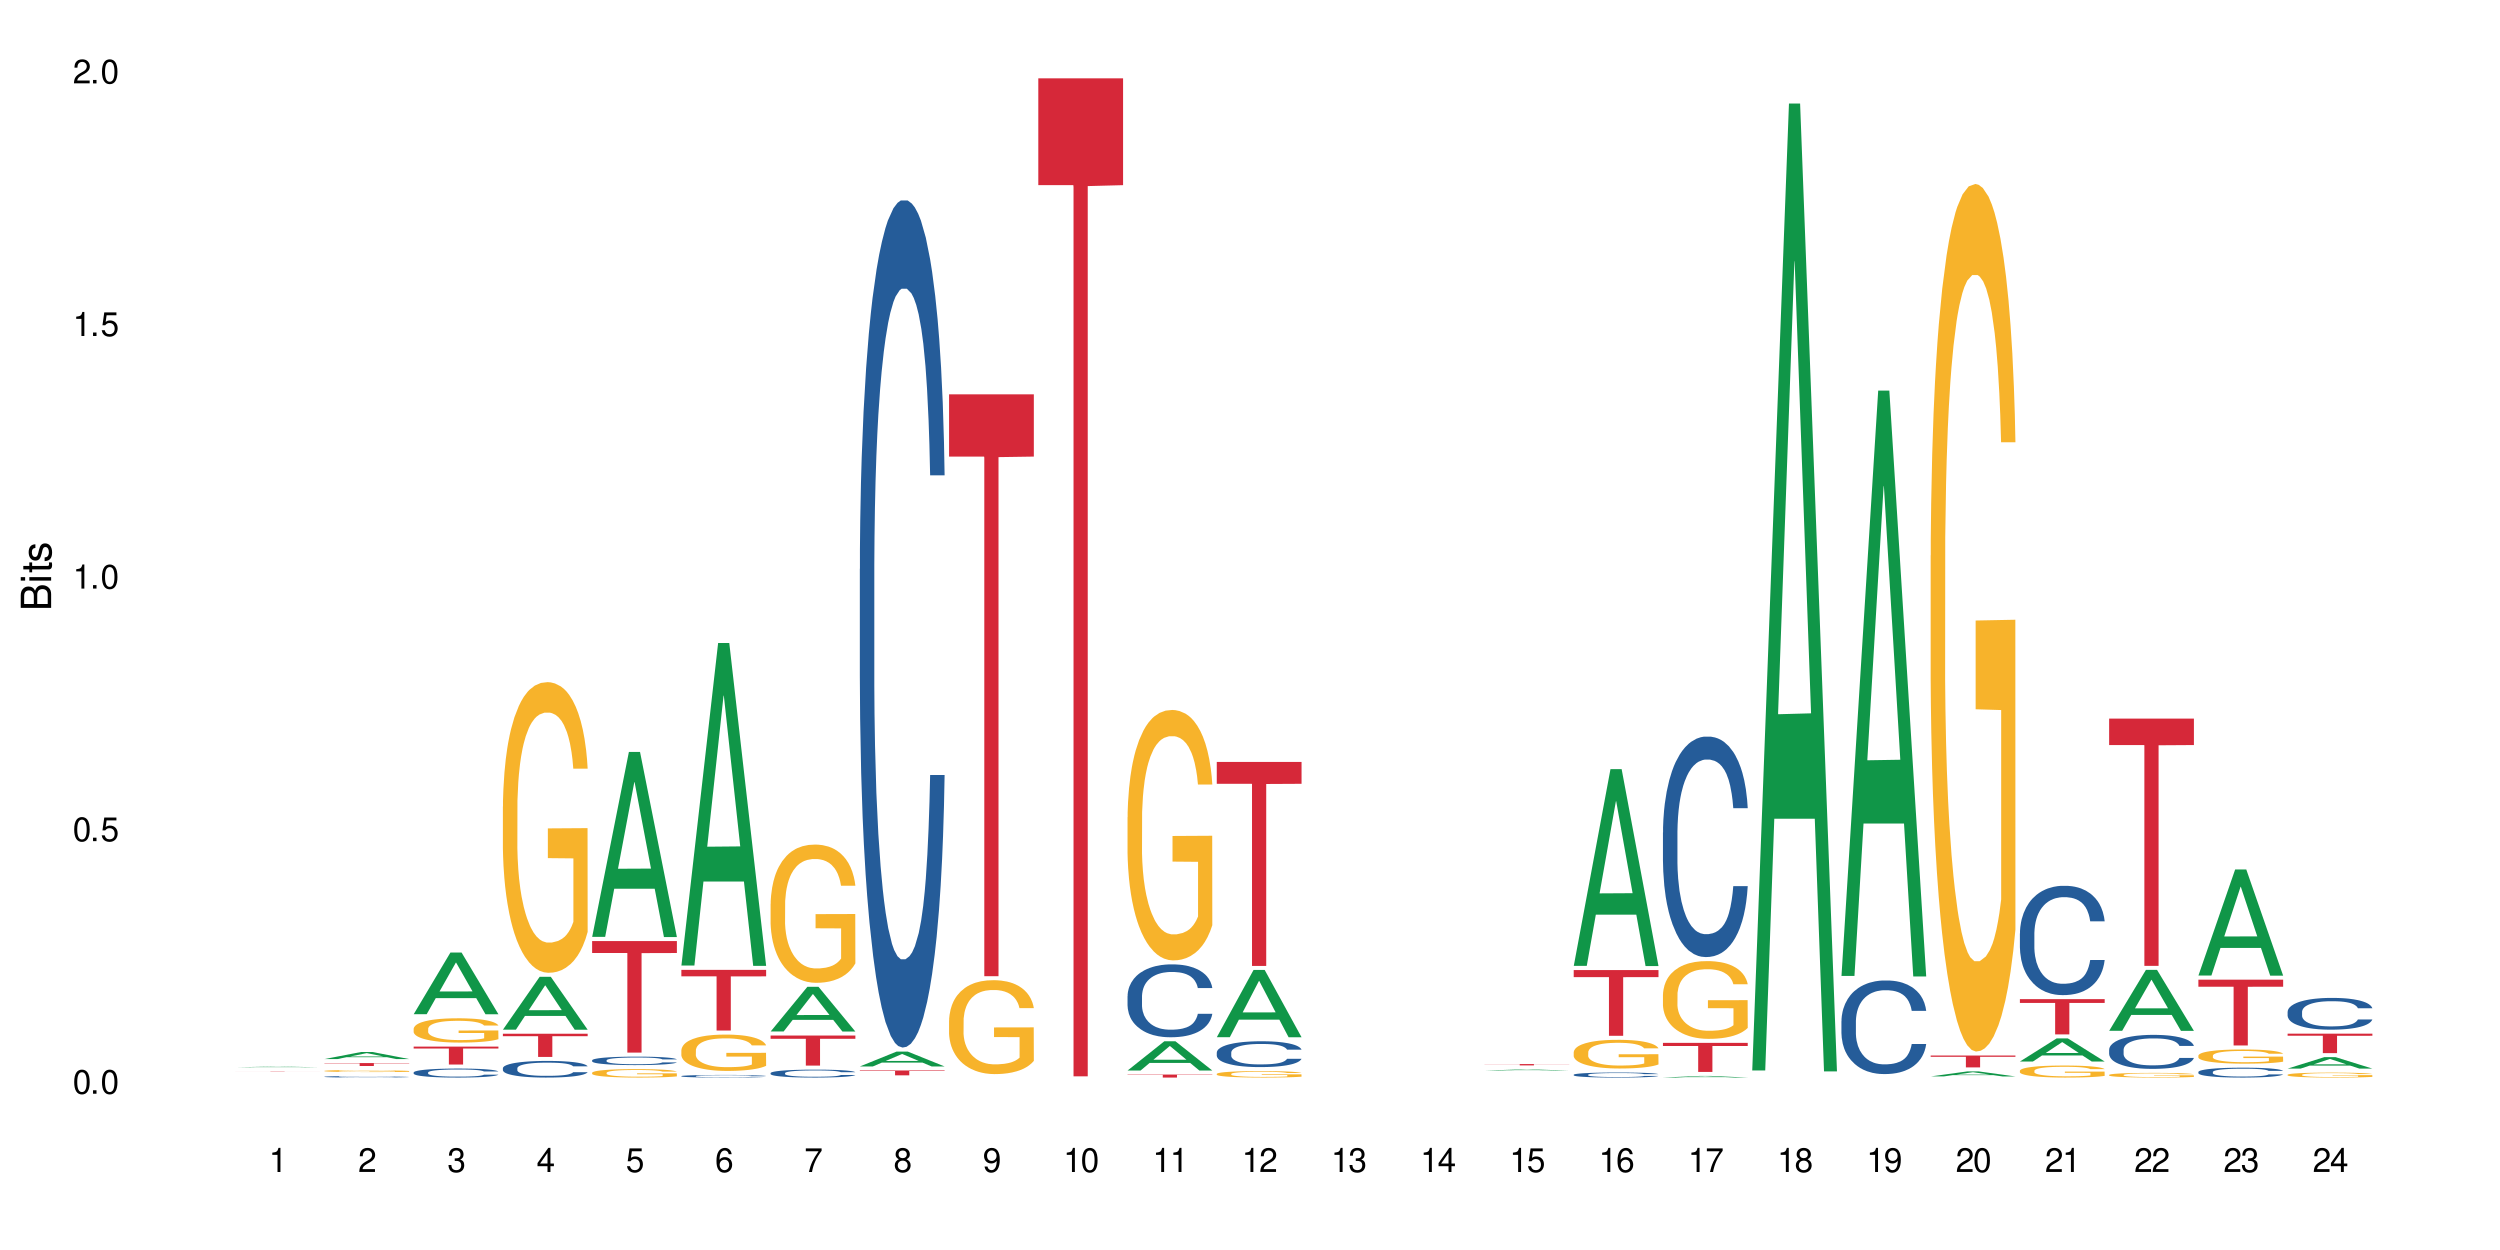 <?xml version="1.0" encoding="UTF-8"?>
<svg xmlns="http://www.w3.org/2000/svg" xmlns:xlink="http://www.w3.org/1999/xlink" width="720" height="360" viewBox="0 0 720 360">
<defs>
<g>
<g id="glyph-0-0">
</g>
<g id="glyph-0-1">
<path d="M 2.641 -6.938 C 2 -6.938 1.422 -6.656 1.078 -6.172 C 0.641 -5.562 0.406 -4.641 0.406 -3.359 C 0.406 -1.016 1.188 0.219 2.641 0.219 C 4.078 0.219 4.859 -1.016 4.859 -3.297 C 4.859 -4.641 4.656 -5.547 4.203 -6.172 C 3.844 -6.656 3.281 -6.938 2.641 -6.938 Z M 2.641 -6.188 C 3.547 -6.188 4 -5.25 4 -3.375 C 4 -1.406 3.562 -0.484 2.625 -0.484 C 1.734 -0.484 1.281 -1.438 1.281 -3.344 C 1.281 -5.25 1.734 -6.188 2.641 -6.188 Z M 2.641 -6.188 "/>
</g>
<g id="glyph-0-2">
<path d="M 1.828 -1 L 0.828 -1 L 0.828 0 L 1.828 0 Z M 1.828 -1 "/>
</g>
<g id="glyph-0-3">
<path d="M 4.562 -6.797 L 1.062 -6.797 L 0.547 -3.094 L 1.328 -3.094 C 1.719 -3.562 2.047 -3.734 2.578 -3.734 C 3.484 -3.734 4.062 -3.109 4.062 -2.094 C 4.062 -1.125 3.484 -0.531 2.578 -0.531 C 1.828 -0.531 1.375 -0.906 1.188 -1.672 L 0.328 -1.672 C 0.453 -1.109 0.547 -0.844 0.75 -0.594 C 1.125 -0.078 1.828 0.219 2.594 0.219 C 3.969 0.219 4.922 -0.781 4.922 -2.219 C 4.922 -3.562 4.031 -4.484 2.719 -4.484 C 2.25 -4.484 1.859 -4.359 1.469 -4.062 L 1.734 -5.969 L 4.562 -5.969 Z M 4.562 -6.797 "/>
</g>
<g id="glyph-0-4">
<path d="M 2.484 -4.938 L 2.484 0 L 3.328 0 L 3.328 -6.938 L 2.766 -6.938 C 2.469 -5.875 2.281 -5.734 0.984 -5.562 L 0.984 -4.938 Z M 2.484 -4.938 "/>
</g>
<g id="glyph-0-5">
<path d="M 4.859 -0.828 L 1.281 -0.828 C 1.359 -1.406 1.672 -1.781 2.5 -2.281 L 3.469 -2.828 C 4.406 -3.344 4.906 -4.062 4.906 -4.906 C 4.906 -5.484 4.672 -6.031 4.266 -6.406 C 3.859 -6.766 3.375 -6.938 2.719 -6.938 C 1.859 -6.938 1.219 -6.625 0.844 -6.031 C 0.609 -5.672 0.5 -5.234 0.484 -4.531 L 1.328 -4.531 C 1.359 -5.016 1.406 -5.281 1.531 -5.516 C 1.75 -5.938 2.188 -6.203 2.703 -6.203 C 3.469 -6.203 4.031 -5.641 4.031 -4.891 C 4.031 -4.344 3.719 -3.859 3.125 -3.516 L 2.234 -3 C 0.812 -2.172 0.406 -1.531 0.328 -0.016 L 4.859 -0.016 Z M 4.859 -0.828 "/>
</g>
<g id="glyph-0-6">
<path d="M 2.125 -3.188 L 2.578 -3.188 C 3.5 -3.188 3.984 -2.766 3.984 -1.922 C 3.984 -1.062 3.469 -0.531 2.594 -0.531 C 1.656 -0.531 1.203 -1 1.156 -2.016 L 0.312 -2.016 C 0.344 -1.453 0.438 -1.094 0.609 -0.781 C 0.953 -0.109 1.625 0.219 2.547 0.219 C 3.953 0.219 4.859 -0.625 4.859 -1.938 C 4.859 -2.828 4.516 -3.297 3.703 -3.594 C 4.344 -3.844 4.656 -4.328 4.656 -5.031 C 4.656 -6.219 3.875 -6.938 2.578 -6.938 C 1.203 -6.938 0.484 -6.172 0.453 -4.703 L 1.297 -4.703 C 1.312 -5.125 1.344 -5.359 1.453 -5.578 C 1.641 -5.969 2.062 -6.203 2.594 -6.203 C 3.344 -6.203 3.797 -5.75 3.797 -5 C 3.797 -4.516 3.609 -4.219 3.25 -4.047 C 3.016 -3.953 2.703 -3.922 2.125 -3.906 Z M 2.125 -3.188 "/>
</g>
<g id="glyph-0-7">
<path d="M 3.141 -1.672 L 3.141 0 L 3.984 0 L 3.984 -1.672 L 4.984 -1.672 L 4.984 -2.438 L 3.984 -2.438 L 3.984 -6.938 L 3.359 -6.938 L 0.266 -2.578 L 0.266 -1.672 Z M 3.141 -2.438 L 1 -2.438 L 3.141 -5.5 Z M 3.141 -2.438 "/>
</g>
<g id="glyph-0-8">
<path d="M 4.781 -5.125 C 4.609 -6.266 3.891 -6.938 2.844 -6.938 C 2.094 -6.938 1.422 -6.578 1.031 -5.953 C 0.594 -5.266 0.406 -4.422 0.406 -3.172 C 0.406 -2 0.578 -1.25 0.984 -0.641 C 1.359 -0.078 1.953 0.219 2.703 0.219 C 3.984 0.219 4.922 -0.75 4.922 -2.094 C 4.922 -3.375 4.062 -4.281 2.844 -4.281 C 2.172 -4.281 1.641 -4.031 1.281 -3.516 C 1.281 -5.234 1.828 -6.188 2.797 -6.188 C 3.391 -6.188 3.797 -5.797 3.938 -5.125 Z M 2.734 -3.531 C 3.547 -3.531 4.062 -2.953 4.062 -2.031 C 4.062 -1.156 3.484 -0.531 2.703 -0.531 C 1.922 -0.531 1.328 -1.188 1.328 -2.078 C 1.328 -2.938 1.906 -3.531 2.734 -3.531 Z M 2.734 -3.531 "/>
</g>
<g id="glyph-0-9">
<path d="M 4.984 -6.797 L 0.438 -6.797 L 0.438 -5.969 L 4.109 -5.969 C 2.5 -3.656 1.828 -2.234 1.328 0 L 2.219 0 C 2.594 -2.172 3.453 -4.047 4.984 -6.094 Z M 4.984 -6.797 "/>
</g>
<g id="glyph-0-10">
<path d="M 3.75 -3.656 C 4.469 -4.094 4.688 -4.438 4.688 -5.078 C 4.688 -6.172 3.844 -6.938 2.641 -6.938 C 1.438 -6.938 0.594 -6.172 0.594 -5.094 C 0.594 -4.438 0.812 -4.094 1.516 -3.656 C 0.734 -3.266 0.359 -2.703 0.359 -1.922 C 0.359 -0.656 1.281 0.219 2.641 0.219 C 3.984 0.219 4.922 -0.656 4.922 -1.922 C 4.922 -2.703 4.531 -3.266 3.75 -3.656 Z M 2.641 -6.188 C 3.359 -6.188 3.812 -5.75 3.812 -5.062 C 3.812 -4.406 3.344 -3.984 2.641 -3.984 C 1.922 -3.984 1.453 -4.406 1.453 -5.078 C 1.453 -5.75 1.922 -6.188 2.641 -6.188 Z M 2.641 -3.266 C 3.484 -3.266 4.062 -2.719 4.062 -1.906 C 4.062 -1.078 3.484 -0.531 2.625 -0.531 C 1.797 -0.531 1.219 -1.094 1.219 -1.906 C 1.219 -2.719 1.781 -3.266 2.641 -3.266 Z M 2.641 -3.266 "/>
</g>
<g id="glyph-0-11">
<path d="M 0.516 -1.578 C 0.672 -0.453 1.406 0.219 2.438 0.219 C 3.188 0.219 3.859 -0.141 4.266 -0.766 C 4.688 -1.453 4.891 -2.297 4.891 -3.547 C 4.891 -4.719 4.703 -5.453 4.312 -6.078 C 3.938 -6.641 3.344 -6.938 2.594 -6.938 C 1.297 -6.938 0.359 -5.969 0.359 -4.625 C 0.359 -3.344 1.234 -2.453 2.453 -2.453 C 3.094 -2.453 3.578 -2.672 4.016 -3.203 C 4 -1.484 3.469 -0.531 2.5 -0.531 C 1.906 -0.531 1.484 -0.906 1.359 -1.578 Z M 2.578 -6.203 C 3.375 -6.203 3.969 -5.531 3.969 -4.641 C 3.969 -3.797 3.391 -3.188 2.547 -3.188 C 1.734 -3.188 1.234 -3.766 1.234 -4.688 C 1.234 -5.562 1.797 -6.203 2.578 -6.203 Z M 2.578 -6.203 "/>
</g>
<g id="glyph-1-0">
</g>
<g id="glyph-1-1">
<path d="M 0 -0.953 L 0 -4.891 C 0 -5.719 -0.234 -6.344 -0.734 -6.797 C -1.188 -7.234 -1.812 -7.469 -2.5 -7.469 C -3.547 -7.469 -4.188 -7 -4.625 -5.875 C -4.984 -6.688 -5.625 -7.094 -6.531 -7.094 C -7.172 -7.094 -7.734 -6.859 -8.141 -6.391 C -8.562 -5.922 -8.75 -5.344 -8.75 -4.5 L -8.75 -0.953 Z M -4.984 -2.062 L -7.766 -2.062 L -7.766 -4.219 C -7.766 -4.844 -7.688 -5.203 -7.453 -5.5 C -7.219 -5.812 -6.859 -5.969 -6.375 -5.969 C -5.891 -5.969 -5.531 -5.812 -5.297 -5.5 C -5.062 -5.203 -4.984 -4.844 -4.984 -4.219 Z M -0.984 -2.062 L -4 -2.062 L -4 -4.781 C -4 -5.766 -3.438 -6.359 -2.484 -6.359 C -1.547 -6.359 -0.984 -5.766 -0.984 -4.781 Z M -0.984 -2.062 "/>
</g>
<g id="glyph-1-2">
<path d="M -6.281 -1.797 L -6.281 -0.797 L 0 -0.797 L 0 -1.797 Z M -8.75 -1.797 L -8.75 -0.797 L -7.484 -0.797 L -7.484 -1.797 Z M -8.75 -1.797 "/>
</g>
<g id="glyph-1-3">
<path d="M -6.281 -3.047 L -6.281 -2.016 L -8.016 -2.016 L -8.016 -1.016 L -6.281 -1.016 L -6.281 -0.172 L -5.469 -0.172 L -5.469 -1.016 L -0.719 -1.016 C -0.078 -1.016 0.281 -1.453 0.281 -2.234 C 0.281 -2.5 0.25 -2.719 0.188 -3.047 L -0.641 -3.047 C -0.609 -2.906 -0.594 -2.766 -0.594 -2.562 C -0.594 -2.141 -0.719 -2.016 -1.156 -2.016 L -5.469 -2.016 L -5.469 -3.047 Z M -6.281 -3.047 "/>
</g>
<g id="glyph-1-4">
<path d="M -4.531 -5.25 C -5.766 -5.25 -6.469 -4.422 -6.469 -2.969 C -6.469 -1.516 -5.719 -0.562 -4.547 -0.562 C -3.562 -0.562 -3.094 -1.062 -2.734 -2.562 L -2.516 -3.484 C -2.344 -4.188 -2.094 -4.469 -1.641 -4.469 C -1.047 -4.469 -0.641 -3.875 -0.641 -3 C -0.641 -2.453 -0.797 -2 -1.062 -1.75 C -1.25 -1.594 -1.422 -1.531 -1.875 -1.469 L -1.875 -0.406 C -0.422 -0.453 0.281 -1.266 0.281 -2.922 C 0.281 -4.5 -0.5 -5.516 -1.719 -5.516 C -2.656 -5.516 -3.172 -4.984 -3.469 -3.734 L -3.703 -2.766 C -3.891 -1.953 -4.156 -1.609 -4.594 -1.609 C -5.188 -1.609 -5.547 -2.125 -5.547 -2.938 C -5.547 -3.75 -5.203 -4.172 -4.531 -4.203 Z M -4.531 -5.25 "/>
</g>
</g>
</defs>
<rect x="-72" y="-36" width="864" height="432" fill="rgb(100%, 100%, 100%)" fill-opacity="1"/>
<path fill-rule="nonzero" fill="rgb(6.275%, 58.824%, 28.235%)" fill-opacity="1" d="M 67.73 307.379 L 67.758 307.379 L 78.32 307.18 L 81.531 307.18 L 92.145 307.379 L 88.414 307.379 L 85.754 307.328 L 74.094 307.328 L 71.488 307.379 L 67.73 307.379 L 75.219 307.305 L 84.688 307.305 L 79.965 307.211 L 79.914 307.211 L 79.859 307.215 L 75.191 307.305 L 75.219 307.305 Z M 67.73 307.379 "/>
<path fill-rule="nonzero" fill="rgb(83.922%, 15.686%, 22.353%)" fill-opacity="1" d="M 67.73 308.535 L 92.145 308.535 L 92.145 308.543 L 81.969 308.543 L 81.969 308.605 L 77.875 308.605 L 77.875 308.543 L 67.73 308.543 Z M 67.73 308.535 "/>
<path fill-rule="nonzero" fill="rgb(6.275%, 58.824%, 28.235%)" fill-opacity="1" d="M 93.43 305.008 L 93.457 305.004 L 104.02 302.973 L 107.23 302.973 L 117.848 305.008 L 114.117 305.008 L 111.457 304.477 L 99.797 304.477 L 97.188 305.008 L 93.43 305.008 L 100.918 304.258 L 110.387 304.254 L 105.664 303.305 L 105.613 303.301 L 105.559 303.309 L 100.891 304.254 L 100.918 304.258 Z M 93.43 305.008 "/>
<path fill-rule="nonzero" fill="rgb(14.51%, 36.078%, 60%)" fill-opacity="1" d="M 93.43 310.094 L 93.461 310.094 L 93.461 310.086 L 93.551 310.07 L 93.758 310.051 L 93.969 310.039 L 94.504 310.016 L 95.246 309.992 L 96.02 309.973 L 96.586 309.965 L 97.094 309.957 L 98.254 309.941 L 99 309.934 L 99.801 309.926 L 100.785 309.918 L 101.5 309.914 L 103.109 309.91 L 104.297 309.906 L 108.406 309.906 L 109.27 309.91 L 110.223 309.91 L 111.027 309.914 L 112.426 309.926 L 113.676 309.934 L 114.242 309.941 L 115.137 309.953 L 115.82 309.965 L 116.297 309.977 L 116.832 309.992 L 117.309 310.008 L 117.668 310.031 L 117.848 310.047 L 113.676 310.047 L 113.469 310.031 L 113.23 310.02 L 112.785 310.004 L 112.336 309.992 L 111.711 309.98 L 111.148 309.973 L 110.371 309.965 L 109.688 309.957 L 108.973 309.957 L 108.289 309.953 L 106.977 309.949 L 105.461 309.949 L 104.895 309.953 L 103.734 309.953 L 103.109 309.957 L 102.215 309.965 L 101.59 309.969 L 100.844 309.977 L 100.34 309.984 L 99.715 309.992 L 99.266 310.004 L 98.762 310.016 L 98.461 310.027 L 98.195 310.035 L 97.957 310.051 L 97.777 310.062 L 97.66 310.078 L 97.598 310.094 L 97.598 310.156 L 97.66 310.168 L 97.809 310.184 L 98.195 310.211 L 98.762 310.23 L 99.414 310.246 L 100.039 310.258 L 100.398 310.266 L 100.875 310.27 L 101.617 310.277 L 102.691 310.289 L 103.316 310.289 L 104.27 310.293 L 105.25 310.297 L 106.562 310.297 L 107.723 310.293 L 108.496 310.293 L 109.301 310.289 L 110.402 310.281 L 111.086 310.273 L 111.684 310.27 L 112.129 310.262 L 112.426 310.254 L 112.875 310.242 L 113.23 310.227 L 113.5 310.215 L 113.676 310.199 L 117.848 310.199 L 117.668 310.215 L 117.398 310.23 L 117.133 310.242 L 116.715 310.258 L 116.238 310.27 L 115.555 310.285 L 114.988 310.293 L 114.242 310.305 L 113.559 310.309 L 112.812 310.316 L 111.711 310.324 L 110.996 310.328 L 110.223 310.332 L 109.301 310.336 L 108.141 310.34 L 103.555 310.34 L 102.332 310.336 L 100.816 310.328 L 99.715 310.32 L 98.852 310.312 L 98.105 310.305 L 97.273 310.293 L 96.199 310.277 L 95.547 310.262 L 95.098 310.25 L 94.594 310.234 L 94.234 310.223 L 93.816 310.199 L 93.52 310.172 L 93.43 310.148 Z M 93.43 310.094 "/>
<path fill-rule="nonzero" fill="rgb(96.863%, 70.196%, 16.863%)" fill-opacity="1" d="M 93.43 308.414 L 93.461 308.414 L 93.461 308.402 L 93.578 308.379 L 93.879 308.348 L 94.266 308.32 L 94.68 308.297 L 94.949 308.285 L 95.395 308.27 L 95.781 308.258 L 96.766 308.234 L 98.016 308.211 L 98.699 308.203 L 99.477 308.191 L 100.578 308.184 L 101.082 308.18 L 102.633 308.172 L 104.387 308.164 L 107.215 308.164 L 108.438 308.168 L 110.105 308.172 L 111.059 308.176 L 111.801 308.184 L 112.574 308.191 L 113.527 308.199 L 114.422 308.215 L 115.137 308.227 L 115.852 308.242 L 116.445 308.258 L 116.953 308.277 L 117.398 308.301 L 117.668 308.32 L 117.848 308.34 L 113.707 308.34 L 113.469 308.32 L 113.203 308.305 L 112.754 308.289 L 112.309 308.273 L 111.863 308.266 L 111.027 308.25 L 110.312 308.242 L 109.418 308.234 L 108.555 308.23 L 107.574 308.227 L 105.398 308.227 L 103.973 308.23 L 103.137 308.234 L 102.543 308.238 L 101.707 308.246 L 101.203 308.254 L 100.906 308.258 L 100.012 308.273 L 99.414 308.289 L 99.09 308.297 L 98.672 308.312 L 98.375 308.328 L 98.047 308.352 L 97.867 308.367 L 97.629 308.402 L 97.598 308.5 L 97.688 308.52 L 97.867 308.539 L 98.105 308.559 L 98.461 308.582 L 98.82 308.598 L 99.445 308.617 L 99.98 308.629 L 100.398 308.641 L 101.203 308.652 L 101.531 308.66 L 102.305 308.668 L 103.109 308.676 L 104.09 308.684 L 104.836 308.688 L 107.543 308.688 L 109.332 308.684 L 110.461 308.68 L 111.234 308.676 L 111.742 308.672 L 112.367 308.668 L 112.812 308.66 L 113.23 308.656 L 113.738 308.648 L 113.738 308.52 L 106.383 308.52 L 106.383 308.457 L 117.816 308.457 L 117.848 308.668 L 117.223 308.68 L 116.445 308.695 L 115.703 308.707 L 114.93 308.715 L 113.828 308.727 L 112.934 308.73 L 111.562 308.738 L 110.312 308.746 L 109.004 308.746 L 107.844 308.75 L 105.25 308.75 L 103.941 308.746 L 102.898 308.742 L 101.945 308.734 L 100.992 308.73 L 99.801 308.719 L 99.027 308.707 L 98.227 308.695 L 97.422 308.684 L 96.707 308.668 L 95.754 308.645 L 95.246 308.629 L 94.77 308.609 L 94.414 308.594 L 94.086 308.574 L 93.848 308.559 L 93.609 308.535 L 93.492 308.516 L 93.43 308.5 Z M 93.43 308.414 "/>
<path fill-rule="nonzero" fill="rgb(83.922%, 15.686%, 22.353%)" fill-opacity="1" d="M 93.43 306.164 L 117.848 306.164 L 117.848 306.254 L 107.672 306.254 L 107.672 307.008 L 103.578 307.008 L 103.578 306.258 L 103.516 306.254 L 93.43 306.254 Z M 93.43 306.164 "/>
<path fill-rule="nonzero" fill="rgb(6.275%, 58.824%, 28.235%)" fill-opacity="1" d="M 119.133 292.09 L 119.156 292.074 L 129.723 274.328 L 132.93 274.328 L 143.547 292.109 L 139.816 292.109 L 137.156 287.469 L 125.496 287.469 L 122.887 292.09 L 119.133 292.09 L 126.617 285.547 L 136.086 285.531 L 131.363 277.234 L 131.312 277.219 L 131.262 277.266 L 126.59 285.531 L 126.617 285.547 Z M 119.133 292.09 "/>
<path fill-rule="nonzero" fill="rgb(14.51%, 36.078%, 60%)" fill-opacity="1" d="M 119.133 308.875 L 119.16 308.871 L 119.16 308.816 L 119.25 308.727 L 119.457 308.613 L 119.668 308.535 L 120.203 308.395 L 120.945 308.258 L 121.723 308.156 L 122.285 308.094 L 122.793 308.047 L 123.953 307.957 L 124.699 307.914 L 125.504 307.871 L 126.484 307.832 L 127.199 307.809 L 128.809 307.77 L 130 307.754 L 130.922 307.746 L 132.918 307.746 L 134.109 307.758 L 134.973 307.77 L 135.922 307.785 L 136.727 307.809 L 138.129 307.859 L 139.379 307.926 L 139.941 307.965 L 140.836 308.039 L 141.52 308.109 L 141.996 308.172 L 142.535 308.258 L 143.012 308.367 L 143.367 308.488 L 143.547 308.59 L 139.379 308.59 L 139.168 308.492 L 138.93 308.422 L 138.484 308.324 L 138.039 308.254 L 137.414 308.184 L 136.848 308.141 L 136.074 308.094 L 135.387 308.066 L 134.672 308.047 L 133.988 308.031 L 132.68 308.016 L 131.16 308.016 L 130.594 308.023 L 129.434 308.039 L 128.809 308.059 L 127.914 308.09 L 127.289 308.121 L 126.543 308.168 L 126.039 308.211 L 125.414 308.27 L 124.965 308.324 L 124.461 308.402 L 124.164 308.461 L 123.895 308.527 L 123.656 308.605 L 123.477 308.691 L 123.359 308.777 L 123.301 308.863 L 123.301 309.23 L 123.359 309.316 L 123.508 309.414 L 123.895 309.559 L 124.461 309.688 L 125.117 309.785 L 125.742 309.855 L 126.098 309.891 L 126.574 309.93 L 127.32 309.977 L 128.391 310.023 L 129.016 310.043 L 129.969 310.062 L 130.953 310.07 L 132.262 310.07 L 133.422 310.062 L 134.195 310.051 L 135 310.031 L 136.102 309.988 L 136.789 309.953 L 137.383 309.906 L 137.828 309.863 L 138.129 309.824 L 138.574 309.75 L 138.93 309.668 L 139.199 309.586 L 139.379 309.508 L 143.547 309.508 L 143.367 309.602 L 143.098 309.691 L 142.832 309.762 L 142.414 309.844 L 141.938 309.918 L 141.254 310 L 140.688 310.055 L 139.941 310.117 L 139.258 310.16 L 138.516 310.199 L 137.414 310.25 L 136.699 310.273 L 135.922 310.293 L 135 310.312 L 133.84 310.328 L 132.59 310.34 L 131.43 310.34 L 130.176 310.336 L 129.254 310.328 L 128.035 310.305 L 126.516 310.262 L 125.414 310.219 L 124.551 310.172 L 123.805 310.125 L 122.973 310.062 L 121.898 309.957 L 121.246 309.875 L 120.797 309.809 L 120.293 309.719 L 119.934 309.633 L 119.52 309.5 L 119.219 309.332 L 119.133 309.203 Z M 119.133 308.875 "/>
<path fill-rule="nonzero" fill="rgb(96.863%, 70.196%, 16.863%)" fill-opacity="1" d="M 119.133 296.262 L 119.16 296.254 L 119.16 296.129 L 119.281 295.84 L 119.578 295.445 L 119.965 295.117 L 120.383 294.863 L 120.648 294.727 L 121.098 294.535 L 121.484 294.395 L 122.465 294.109 L 123.715 293.84 L 124.402 293.723 L 125.176 293.617 L 126.277 293.496 L 126.781 293.449 L 128.332 293.348 L 130.09 293.285 L 132.023 293.266 L 132.918 293.27 L 134.137 293.297 L 135.805 293.367 L 136.758 293.43 L 137.5 293.496 L 138.277 293.578 L 139.23 293.707 L 140.121 293.859 L 140.836 294.012 L 141.551 294.203 L 142.148 294.41 L 142.652 294.633 L 143.098 294.902 L 143.367 295.125 L 143.547 295.348 L 139.406 295.348 L 139.168 295.125 L 138.902 294.953 L 138.453 294.742 L 138.008 294.586 L 137.562 294.465 L 136.727 294.301 L 136.012 294.199 L 135.121 294.109 L 134.258 294.051 L 133.273 294.012 L 132.68 294 L 131.102 294 L 129.672 294.043 L 128.836 294.094 L 128.242 294.145 L 127.41 294.242 L 126.902 294.32 L 126.605 294.371 L 125.711 294.566 L 125.117 294.746 L 124.789 294.867 L 124.371 295.059 L 124.074 295.234 L 123.746 295.488 L 123.566 295.68 L 123.328 296.113 L 123.301 297.266 L 123.391 297.508 L 123.566 297.77 L 123.805 298 L 124.164 298.242 L 124.52 298.43 L 125.145 298.68 L 125.68 298.844 L 126.098 298.953 L 126.902 299.125 L 127.23 299.184 L 128.004 299.297 L 128.809 299.387 L 129.789 299.465 L 130.535 299.504 L 131.727 299.535 L 133.242 299.535 L 135.031 299.496 L 136.16 299.445 L 136.938 299.395 L 137.441 299.348 L 138.066 299.277 L 138.516 299.215 L 138.93 299.145 L 139.438 299.035 L 139.438 297.508 L 132.082 297.504 L 132.082 296.785 L 143.516 296.781 L 143.547 299.277 L 142.922 299.453 L 142.148 299.617 L 141.402 299.746 L 140.629 299.855 L 139.527 299.977 L 138.633 300.051 L 137.262 300.141 L 136.012 300.199 L 134.703 300.238 L 133.543 300.258 L 132.172 300.262 L 130.953 300.25 L 129.641 300.211 L 128.598 300.16 L 127.648 300.098 L 126.695 300.016 L 125.504 299.879 L 124.73 299.77 L 123.926 299.637 L 123.121 299.477 L 122.406 299.305 L 121.93 299.172 L 121.453 299.016 L 120.945 298.824 L 120.473 298.609 L 120.113 298.41 L 119.785 298.188 L 119.547 297.977 L 119.309 297.688 L 119.191 297.457 L 119.133 297.258 Z M 119.133 296.262 "/>
<path fill-rule="nonzero" fill="rgb(83.922%, 15.686%, 22.353%)" fill-opacity="1" d="M 119.133 301.418 L 143.547 301.418 L 143.547 301.973 L 133.371 301.977 L 133.371 306.59 L 129.277 306.59 L 129.277 301.984 L 129.219 301.973 L 119.133 301.973 Z M 119.133 301.418 "/>
<path fill-rule="nonzero" fill="rgb(6.275%, 58.824%, 28.235%)" fill-opacity="1" d="M 144.832 296.543 L 144.855 296.531 L 155.422 281.32 L 158.629 281.32 L 169.246 296.559 L 165.516 296.559 L 162.855 292.582 L 151.195 292.582 L 148.586 296.543 L 144.832 296.543 L 152.316 290.938 L 161.785 290.922 L 157.066 283.809 L 157.012 283.797 L 156.961 283.84 L 152.293 290.922 L 152.316 290.938 Z M 144.832 296.543 "/>
<path fill-rule="nonzero" fill="rgb(14.51%, 36.078%, 60%)" fill-opacity="1" d="M 144.832 307.633 L 144.859 307.629 L 144.859 307.523 L 144.949 307.359 L 145.16 307.148 L 145.367 307.004 L 145.902 306.746 L 146.648 306.496 L 147.422 306.301 L 147.988 306.188 L 148.492 306.102 L 149.656 305.938 L 150.398 305.855 L 151.203 305.781 L 152.184 305.707 L 152.898 305.664 L 154.508 305.594 L 155.699 305.562 L 156.621 305.547 L 158.617 305.547 L 159.809 305.566 L 160.672 305.586 L 161.625 305.621 L 162.426 305.664 L 163.828 305.758 L 165.078 305.883 L 165.645 305.953 L 166.535 306.086 L 167.223 306.219 L 167.699 306.332 L 168.234 306.496 L 168.711 306.691 L 169.066 306.914 L 169.246 307.102 L 165.078 307.102 L 164.871 306.93 L 164.633 306.793 L 164.184 306.613 L 163.738 306.484 L 163.113 306.359 L 162.547 306.277 L 161.773 306.191 L 161.086 306.141 L 160.375 306.102 L 159.688 306.074 L 158.379 306.047 L 156.859 306.047 L 156.293 306.055 L 155.133 306.09 L 154.508 306.121 L 153.613 306.184 L 152.988 306.242 L 152.246 306.328 L 151.738 306.402 L 151.113 306.516 L 150.668 306.617 L 150.16 306.762 L 149.863 306.871 L 149.594 306.992 L 149.355 307.137 L 149.18 307.293 L 149.059 307.453 L 149 307.613 L 149 308.289 L 149.059 308.449 L 149.207 308.633 L 149.594 308.898 L 150.16 309.133 L 150.816 309.316 L 151.441 309.445 L 151.797 309.508 L 152.273 309.578 L 153.02 309.664 L 154.09 309.754 L 154.715 309.789 L 155.668 309.824 L 156.652 309.84 L 157.961 309.84 L 159.121 309.824 L 159.898 309.801 L 160.699 309.766 L 161.801 309.691 L 162.488 309.621 L 163.082 309.539 L 163.531 309.457 L 163.828 309.387 L 164.273 309.25 L 164.633 309.102 L 164.898 308.949 L 165.078 308.797 L 169.246 308.797 L 169.066 308.973 L 168.801 309.145 L 168.531 309.273 L 168.113 309.426 L 167.637 309.562 L 166.953 309.715 L 166.387 309.816 L 165.645 309.926 L 164.957 310.008 L 164.215 310.082 L 163.113 310.168 L 162.398 310.215 L 161.625 310.254 L 160.699 310.289 L 159.539 310.32 L 158.289 310.336 L 157.129 310.34 L 155.879 310.332 L 154.953 310.312 L 153.734 310.273 L 152.215 310.195 L 151.113 310.113 L 150.25 310.031 L 149.504 309.941 L 148.672 309.824 L 147.602 309.633 L 146.945 309.48 L 146.5 309.359 L 145.992 309.188 L 145.637 309.035 L 145.219 308.789 L 144.922 308.48 L 144.832 308.238 Z M 144.832 307.633 "/>
<path fill-rule="nonzero" fill="rgb(96.863%, 70.196%, 16.863%)" fill-opacity="1" d="M 144.832 232.309 L 144.859 232.23 L 144.859 230.703 L 144.98 227.262 L 145.277 222.523 L 145.664 218.625 L 146.082 215.566 L 146.348 213.961 L 146.797 211.668 L 147.184 209.984 L 148.164 206.543 L 149.418 203.332 L 150.102 201.957 L 150.875 200.656 L 151.977 199.203 L 152.484 198.668 L 154.031 197.445 L 155.789 196.684 L 157.723 196.453 L 158.617 196.527 L 159.836 196.836 L 161.504 197.676 L 162.457 198.441 L 163.203 199.203 L 163.977 200.199 L 164.93 201.727 L 165.82 203.562 L 166.535 205.398 L 167.25 207.691 L 167.848 210.137 L 168.352 212.812 L 168.801 216.023 L 169.066 218.699 L 169.246 221.375 L 165.105 221.375 L 164.871 218.699 L 164.602 216.637 L 164.156 214.113 L 163.707 212.277 L 163.262 210.824 L 162.426 208.836 L 161.715 207.613 L 160.82 206.543 L 159.957 205.855 L 158.973 205.398 L 158.379 205.246 L 156.801 205.246 L 155.371 205.781 L 154.539 206.391 L 153.941 207.004 L 153.109 208.148 L 152.602 209.066 L 152.305 209.68 L 151.41 212.047 L 150.816 214.188 L 150.488 215.641 L 150.07 217.934 L 149.773 220 L 149.445 223.059 L 149.266 225.352 L 149.027 230.551 L 149 244.309 L 149.09 247.215 L 149.266 250.352 L 149.504 253.102 L 149.863 256.008 L 150.219 258.223 L 150.844 261.207 L 151.383 263.191 L 151.797 264.492 L 152.602 266.559 L 152.93 267.246 L 153.703 268.621 L 154.508 269.691 L 155.492 270.609 L 156.234 271.066 L 157.426 271.449 L 158.945 271.449 L 160.73 270.992 L 161.863 270.379 L 162.637 269.77 L 163.141 269.234 L 163.766 268.391 L 164.215 267.629 L 164.633 266.785 L 165.137 265.488 L 165.137 247.215 L 157.781 247.141 L 157.781 238.578 L 169.215 238.5 L 169.246 268.391 L 168.621 270.457 L 167.848 272.445 L 167.102 273.973 L 166.328 275.273 L 165.227 276.727 L 164.332 277.641 L 162.965 278.711 L 161.715 279.402 L 160.402 279.859 L 159.242 280.09 L 157.871 280.164 L 156.652 280.012 L 155.34 279.555 L 154.301 278.941 L 153.348 278.176 L 152.395 277.184 L 151.203 275.578 L 150.43 274.277 L 149.625 272.672 L 148.82 270.762 L 148.105 268.699 L 147.629 267.094 L 147.152 265.258 L 146.648 262.965 L 146.172 260.363 L 145.812 257.996 L 145.484 255.32 L 145.246 252.797 L 145.008 249.355 L 144.891 246.605 L 144.832 244.234 Z M 144.832 232.309 "/>
<path fill-rule="nonzero" fill="rgb(83.922%, 15.686%, 22.353%)" fill-opacity="1" d="M 144.832 297.715 L 169.246 297.715 L 169.246 298.43 L 159.07 298.434 L 159.07 304.391 L 154.977 304.391 L 154.977 298.441 L 154.918 298.43 L 144.832 298.43 Z M 144.832 297.715 "/>
<path fill-rule="nonzero" fill="rgb(6.275%, 58.824%, 28.235%)" fill-opacity="1" d="M 170.531 269.824 L 170.559 269.773 L 181.121 216.559 L 184.328 216.559 L 194.945 269.875 L 191.215 269.875 L 188.555 255.957 L 176.895 255.957 L 174.289 269.824 L 170.531 269.824 L 178.016 250.199 L 187.484 250.152 L 182.766 225.27 L 182.711 225.219 L 182.66 225.371 L 177.992 250.152 L 178.016 250.199 Z M 170.531 269.824 "/>
<path fill-rule="nonzero" fill="rgb(14.51%, 36.078%, 60%)" fill-opacity="1" d="M 170.531 305.371 L 170.562 305.371 L 170.562 305.316 L 170.648 305.234 L 170.859 305.125 L 171.066 305.051 L 171.602 304.922 L 172.348 304.793 L 173.121 304.695 L 173.688 304.637 L 174.191 304.594 L 175.355 304.512 L 176.098 304.469 L 176.902 304.43 L 177.887 304.395 L 178.602 304.371 L 180.207 304.336 L 181.398 304.32 L 182.32 304.312 L 184.316 304.312 L 185.508 304.32 L 186.371 304.332 L 187.324 304.352 L 188.129 304.371 L 189.527 304.422 L 190.777 304.48 L 191.344 304.52 L 192.238 304.586 L 192.922 304.652 L 193.398 304.711 L 193.934 304.793 L 194.41 304.895 L 194.766 305.008 L 194.945 305.105 L 190.777 305.105 L 190.57 305.016 L 190.332 304.945 L 189.883 304.855 L 189.438 304.789 L 188.812 304.727 L 188.246 304.684 L 187.473 304.641 L 186.789 304.613 L 186.074 304.594 L 185.387 304.582 L 184.078 304.566 L 182.559 304.566 L 181.996 304.57 L 180.832 304.59 L 180.207 304.605 L 179.316 304.637 L 178.688 304.664 L 177.945 304.711 L 177.438 304.746 L 176.812 304.805 L 176.367 304.855 L 175.859 304.93 L 175.562 304.984 L 175.297 305.047 L 175.059 305.121 L 174.879 305.199 L 174.758 305.281 L 174.699 305.363 L 174.699 305.707 L 174.758 305.789 L 174.906 305.879 L 175.297 306.016 L 175.859 306.133 L 176.516 306.227 L 177.141 306.293 L 177.5 306.324 L 177.977 306.363 L 178.719 306.406 L 179.789 306.449 L 180.418 306.469 L 181.367 306.484 L 182.352 306.496 L 183.66 306.496 L 184.824 306.484 L 185.598 306.477 L 186.402 306.457 L 187.504 306.418 L 188.188 306.383 L 188.781 306.34 L 189.23 306.301 L 189.527 306.262 L 189.973 306.195 L 190.332 306.117 L 190.598 306.039 L 190.777 305.965 L 194.945 305.965 L 194.766 306.055 L 194.5 306.141 L 194.23 306.207 L 193.816 306.285 L 193.34 306.352 L 192.652 306.43 L 192.086 306.48 L 191.344 306.539 L 190.66 306.578 L 189.914 306.617 L 188.812 306.664 L 188.098 306.684 L 187.324 306.703 L 186.402 306.723 L 185.238 306.738 L 183.988 306.746 L 182.828 306.75 L 181.578 306.746 L 180.656 306.734 L 179.434 306.715 L 177.914 306.676 L 176.812 306.633 L 175.949 306.59 L 175.207 306.547 L 174.371 306.484 L 173.301 306.387 L 172.645 306.312 L 172.199 306.25 L 171.691 306.164 L 171.336 306.086 L 170.918 305.961 L 170.621 305.801 L 170.531 305.68 Z M 170.531 305.371 "/>
<path fill-rule="nonzero" fill="rgb(96.863%, 70.196%, 16.863%)" fill-opacity="1" d="M 170.531 308.949 L 170.562 308.945 L 170.562 308.902 L 170.68 308.801 L 170.977 308.664 L 171.363 308.551 L 171.781 308.461 L 172.051 308.414 L 172.496 308.348 L 172.883 308.297 L 173.867 308.199 L 175.117 308.105 L 175.801 308.066 L 176.574 308.027 L 177.676 307.984 L 178.184 307.969 L 179.73 307.934 L 181.488 307.91 L 183.422 307.906 L 184.316 307.906 L 185.539 307.914 L 187.203 307.941 L 188.156 307.961 L 188.902 307.984 L 189.676 308.016 L 190.629 308.059 L 191.523 308.113 L 192.238 308.164 L 192.953 308.23 L 193.547 308.305 L 194.055 308.379 L 194.5 308.473 L 194.766 308.551 L 194.945 308.629 L 190.809 308.629 L 190.57 308.551 L 190.301 308.492 L 189.855 308.418 L 189.406 308.363 L 188.961 308.324 L 188.129 308.266 L 187.414 308.23 L 186.52 308.199 L 185.656 308.18 L 184.676 308.164 L 184.078 308.16 L 182.5 308.16 L 181.07 308.176 L 180.238 308.195 L 179.641 308.211 L 178.809 308.246 L 178.301 308.273 L 178.004 308.289 L 177.109 308.359 L 176.516 308.422 L 176.188 308.465 L 175.77 308.531 L 175.473 308.59 L 175.145 308.68 L 174.969 308.746 L 174.73 308.898 L 174.699 309.297 L 174.789 309.383 L 174.969 309.473 L 175.207 309.555 L 175.562 309.637 L 175.922 309.703 L 176.547 309.789 L 177.082 309.848 L 177.5 309.883 L 178.301 309.945 L 178.629 309.965 L 179.402 310.004 L 180.207 310.035 L 181.191 310.062 L 181.934 310.074 L 183.125 310.086 L 184.645 310.086 L 186.43 310.074 L 187.562 310.055 L 188.336 310.039 L 188.844 310.023 L 189.469 309.996 L 189.914 309.977 L 190.332 309.953 L 190.836 309.914 L 190.836 309.383 L 183.484 309.379 L 183.484 309.129 L 194.918 309.129 L 194.945 309.996 L 194.32 310.059 L 193.547 310.117 L 192.801 310.16 L 192.027 310.199 L 190.926 310.242 L 190.035 310.266 L 188.664 310.297 L 187.414 310.316 L 186.102 310.332 L 184.941 310.34 L 183.57 310.34 L 182.352 310.336 L 181.043 310.324 L 180 310.305 L 179.047 310.281 L 178.094 310.254 L 176.902 310.207 L 176.129 310.168 L 175.324 310.121 L 174.52 310.066 L 173.805 310.008 L 173.328 309.961 L 172.852 309.906 L 172.348 309.84 L 171.871 309.766 L 171.512 309.695 L 171.188 309.617 L 170.949 309.543 L 170.711 309.445 L 170.59 309.363 L 170.531 309.297 Z M 170.531 308.949 "/>
<path fill-rule="nonzero" fill="rgb(83.922%, 15.686%, 22.353%)" fill-opacity="1" d="M 170.531 271.031 L 194.945 271.031 L 194.945 274.469 L 184.77 274.5 L 184.77 303.156 L 180.676 303.156 L 180.676 274.531 L 180.617 274.469 L 170.531 274.469 Z M 170.531 271.031 "/>
<path fill-rule="nonzero" fill="rgb(6.275%, 58.824%, 28.235%)" fill-opacity="1" d="M 196.23 278.074 L 196.258 277.988 L 206.82 185.176 L 210.031 185.176 L 220.645 278.164 L 216.918 278.164 L 214.254 253.891 L 202.594 253.891 L 199.988 278.074 L 196.23 278.074 L 203.719 243.852 L 213.188 243.762 L 208.465 200.371 L 208.414 200.281 L 208.359 200.543 L 203.691 243.762 L 203.719 243.852 Z M 196.23 278.074 "/>
<path fill-rule="nonzero" fill="rgb(14.51%, 36.078%, 60%)" fill-opacity="1" d="M 196.23 309.914 L 196.262 309.914 L 196.262 309.895 L 196.352 309.871 L 196.559 309.836 L 196.766 309.812 L 197.305 309.773 L 198.047 309.734 L 198.82 309.703 L 199.387 309.688 L 199.895 309.672 L 201.055 309.645 L 201.801 309.633 L 202.602 309.621 L 203.586 309.609 L 204.301 309.602 L 205.906 309.59 L 207.098 309.586 L 211.207 309.586 L 212.07 309.59 L 213.023 309.598 L 213.828 309.602 L 215.227 309.617 L 216.477 309.637 L 217.043 309.648 L 217.938 309.668 L 218.621 309.691 L 219.098 309.707 L 219.633 309.734 L 220.109 309.766 L 220.469 309.801 L 220.645 309.828 L 216.477 309.828 L 216.27 309.801 L 216.031 309.781 L 215.586 309.754 L 215.137 309.734 L 214.512 309.711 L 213.945 309.699 L 213.172 309.688 L 212.488 309.68 L 211.773 309.672 L 211.09 309.668 L 209.777 309.664 L 207.695 309.664 L 206.531 309.672 L 205.906 309.676 L 205.016 309.684 L 204.391 309.695 L 203.645 309.707 L 203.141 309.719 L 202.512 309.738 L 202.066 309.754 L 201.562 309.777 L 201.262 309.793 L 200.996 309.812 L 200.758 309.836 L 200.578 309.859 L 200.461 309.887 L 200.398 309.91 L 200.398 310.016 L 200.461 310.043 L 200.609 310.07 L 200.996 310.113 L 201.562 310.148 L 202.215 310.18 L 202.84 310.199 L 203.199 310.211 L 203.676 310.219 L 204.418 310.234 L 205.492 310.246 L 206.117 310.254 L 207.07 310.258 L 208.051 310.262 L 209.363 310.262 L 210.523 310.258 L 211.297 310.254 L 212.102 310.25 L 213.203 310.238 L 213.887 310.227 L 214.484 310.215 L 214.93 310.199 L 215.227 310.191 L 215.672 310.168 L 216.031 310.145 L 216.301 310.121 L 216.477 310.098 L 220.645 310.098 L 220.469 310.125 L 220.199 310.152 L 219.93 310.172 L 219.516 310.195 L 219.039 310.219 L 218.352 310.242 L 217.789 310.258 L 217.043 310.273 L 216.359 310.289 L 215.613 310.301 L 214.512 310.312 L 213.797 310.32 L 213.023 310.328 L 212.102 310.332 L 210.941 310.336 L 209.688 310.34 L 207.277 310.34 L 206.355 310.336 L 205.133 310.332 L 203.613 310.316 L 202.512 310.305 L 201.648 310.293 L 200.906 310.277 L 200.07 310.258 L 199 310.23 L 198.344 310.207 L 197.898 310.188 L 197.391 310.16 L 197.035 310.133 L 196.617 310.098 L 196.32 310.047 L 196.23 310.008 Z M 196.23 309.914 "/>
<path fill-rule="nonzero" fill="rgb(96.863%, 70.196%, 16.863%)" fill-opacity="1" d="M 196.23 302.441 L 196.262 302.434 L 196.262 302.242 L 196.379 301.812 L 196.676 301.219 L 197.066 300.73 L 197.48 300.348 L 197.75 300.148 L 198.195 299.859 L 198.582 299.648 L 199.566 299.219 L 200.816 298.816 L 201.5 298.645 L 202.273 298.484 L 203.379 298.301 L 203.883 298.234 L 205.43 298.082 L 207.188 297.984 L 209.125 297.957 L 210.016 297.965 L 211.238 298.004 L 212.906 298.109 L 213.859 298.207 L 214.602 298.301 L 215.375 298.426 L 216.328 298.617 L 217.223 298.848 L 217.938 299.074 L 218.652 299.363 L 219.246 299.668 L 219.754 300.004 L 220.199 300.406 L 220.469 300.738 L 220.645 301.074 L 216.508 301.074 L 216.27 300.738 L 216 300.48 L 215.555 300.164 L 215.109 299.938 L 214.66 299.754 L 213.828 299.504 L 213.113 299.352 L 212.219 299.219 L 211.355 299.133 L 210.375 299.074 L 209.777 299.055 L 208.199 299.055 L 206.77 299.125 L 205.938 299.199 L 205.344 299.277 L 204.508 299.418 L 204.004 299.535 L 203.703 299.609 L 202.812 299.906 L 202.215 300.176 L 201.887 300.355 L 201.473 300.645 L 201.172 300.902 L 200.848 301.285 L 200.668 301.57 L 200.43 302.223 L 200.398 303.945 L 200.488 304.309 L 200.668 304.699 L 200.906 305.043 L 201.262 305.406 L 201.621 305.684 L 202.246 306.059 L 202.781 306.305 L 203.199 306.469 L 204.004 306.727 L 204.328 306.812 L 205.105 306.984 L 205.906 307.117 L 206.891 307.234 L 207.633 307.289 L 208.824 307.34 L 210.344 307.34 L 212.129 307.281 L 213.262 307.203 L 214.035 307.129 L 214.543 307.062 L 215.168 306.957 L 215.613 306.859 L 216.031 306.754 L 216.539 306.594 L 216.539 304.309 L 209.184 304.297 L 209.184 303.227 L 220.617 303.215 L 220.645 306.957 L 220.02 307.215 L 219.246 307.465 L 218.504 307.656 L 217.727 307.816 L 216.625 308 L 215.734 308.113 L 214.363 308.246 L 213.113 308.332 L 211.805 308.391 L 210.641 308.418 L 209.273 308.43 L 208.051 308.41 L 206.742 308.352 L 205.699 308.277 L 204.746 308.18 L 203.793 308.055 L 202.602 307.855 L 201.828 307.691 L 201.023 307.492 L 200.223 307.254 L 199.508 306.996 L 199.031 306.793 L 198.555 306.562 L 198.047 306.277 L 197.57 305.953 L 197.215 305.656 L 196.887 305.32 L 196.648 305.004 L 196.41 304.574 L 196.289 304.23 L 196.23 303.934 Z M 196.23 302.441 "/>
<path fill-rule="nonzero" fill="rgb(83.922%, 15.686%, 22.353%)" fill-opacity="1" d="M 196.23 279.32 L 220.645 279.32 L 220.645 281.191 L 210.473 281.207 L 210.473 296.801 L 206.375 296.801 L 206.375 281.223 L 206.316 281.191 L 196.23 281.191 Z M 196.23 279.32 "/>
<path fill-rule="nonzero" fill="rgb(6.275%, 58.824%, 28.235%)" fill-opacity="1" d="M 221.93 297.07 L 221.957 297.059 L 232.52 284.207 L 235.73 284.207 L 246.348 297.086 L 242.617 297.086 L 239.957 293.723 L 228.297 293.723 L 225.688 297.07 L 221.93 297.07 L 229.418 292.332 L 238.887 292.32 L 234.164 286.312 L 234.113 286.301 L 234.059 286.336 L 229.391 292.32 L 229.418 292.332 Z M 221.93 297.07 "/>
<path fill-rule="nonzero" fill="rgb(14.51%, 36.078%, 60%)" fill-opacity="1" d="M 221.93 309.047 L 221.961 309.047 L 221.961 308.996 L 222.051 308.918 L 222.258 308.816 L 222.469 308.746 L 223.004 308.625 L 223.746 308.504 L 224.523 308.414 L 225.086 308.359 L 225.594 308.316 L 226.754 308.238 L 227.5 308.199 L 228.305 308.164 L 229.285 308.129 L 230 308.109 L 231.609 308.074 L 232.797 308.059 L 233.723 308.055 L 235.715 308.055 L 236.906 308.062 L 237.77 308.07 L 238.723 308.09 L 239.527 308.109 L 240.926 308.152 L 242.176 308.211 L 242.742 308.246 L 243.637 308.309 L 244.32 308.371 L 244.797 308.426 L 245.332 308.504 L 245.809 308.598 L 246.168 308.707 L 246.348 308.797 L 242.176 308.797 L 241.969 308.711 L 241.73 308.648 L 241.285 308.562 L 240.836 308.5 L 240.211 308.441 L 239.648 308.398 L 238.871 308.359 L 238.188 308.336 L 237.473 308.316 L 236.789 308.305 L 235.477 308.293 L 233.961 308.293 L 233.395 308.297 L 232.234 308.312 L 231.609 308.328 L 230.715 308.355 L 230.09 308.383 L 229.344 308.426 L 228.84 308.461 L 228.215 308.516 L 227.766 308.562 L 227.262 308.633 L 226.965 308.684 L 226.695 308.742 L 226.457 308.812 L 226.277 308.887 L 226.16 308.961 L 226.098 309.039 L 226.098 309.363 L 226.16 309.438 L 226.309 309.523 L 226.695 309.652 L 227.262 309.762 L 227.914 309.852 L 228.543 309.914 L 228.898 309.941 L 229.375 309.977 L 230.117 310.02 L 231.191 310.059 L 231.816 310.078 L 232.77 310.094 L 233.75 310.102 L 235.062 310.102 L 236.223 310.094 L 236.996 310.082 L 237.801 310.066 L 238.902 310.031 L 239.586 309.996 L 240.184 309.957 L 240.629 309.918 L 240.926 309.883 L 241.375 309.82 L 241.73 309.75 L 242 309.676 L 242.176 309.605 L 246.348 309.605 L 246.168 309.688 L 245.898 309.77 L 245.633 309.832 L 245.215 309.902 L 244.738 309.969 L 244.055 310.043 L 243.488 310.09 L 242.742 310.141 L 242.059 310.184 L 241.312 310.219 L 240.211 310.258 L 239.496 310.281 L 238.723 310.297 L 237.801 310.316 L 236.641 310.332 L 235.391 310.34 L 234.227 310.34 L 232.977 310.336 L 232.055 310.328 L 230.832 310.309 L 229.316 310.273 L 228.215 310.23 L 227.352 310.191 L 226.605 310.148 L 225.773 310.094 L 224.699 310 L 224.047 309.93 L 223.598 309.871 L 223.094 309.789 L 222.734 309.719 L 222.316 309.602 L 222.02 309.453 L 221.93 309.336 Z M 221.93 309.047 "/>
<path fill-rule="nonzero" fill="rgb(96.863%, 70.196%, 16.863%)" fill-opacity="1" d="M 221.93 260.289 L 221.961 260.254 L 221.961 259.523 L 222.078 257.891 L 222.379 255.633 L 222.766 253.781 L 223.184 252.324 L 223.449 251.562 L 223.895 250.469 L 224.285 249.672 L 225.266 248.035 L 226.516 246.508 L 227.203 245.852 L 227.977 245.234 L 229.078 244.543 L 229.582 244.289 L 231.133 243.707 L 232.887 243.344 L 234.824 243.234 L 235.715 243.27 L 236.938 243.414 L 238.605 243.816 L 239.559 244.18 L 240.301 244.543 L 241.074 245.016 L 242.027 245.742 L 242.922 246.617 L 243.637 247.488 L 244.352 248.578 L 244.945 249.742 L 245.453 251.016 L 245.898 252.543 L 246.168 253.816 L 246.348 255.09 L 242.207 255.09 L 241.969 253.816 L 241.703 252.836 L 241.254 251.633 L 240.809 250.762 L 240.363 250.07 L 239.527 249.125 L 238.812 248.543 L 237.922 248.035 L 237.055 247.707 L 236.074 247.488 L 235.477 247.414 L 233.902 247.414 L 232.473 247.672 L 231.637 247.961 L 231.043 248.254 L 230.207 248.797 L 229.703 249.234 L 229.406 249.523 L 228.512 250.652 L 227.914 251.672 L 227.59 252.363 L 227.172 253.453 L 226.875 254.434 L 226.547 255.891 L 226.367 256.98 L 226.129 259.453 L 226.098 266 L 226.188 267.379 L 226.367 268.871 L 226.605 270.18 L 226.965 271.562 L 227.32 272.617 L 227.945 274.035 L 228.48 274.98 L 228.898 275.598 L 229.703 276.578 L 230.031 276.906 L 230.805 277.562 L 231.609 278.07 L 232.59 278.508 L 233.336 278.727 L 234.527 278.906 L 236.043 278.906 L 237.832 278.688 L 238.961 278.398 L 239.734 278.105 L 240.242 277.852 L 240.867 277.453 L 241.312 277.09 L 241.73 276.688 L 242.238 276.07 L 242.238 267.379 L 234.883 267.344 L 234.883 263.27 L 246.316 263.234 L 246.348 277.453 L 245.723 278.434 L 244.945 279.379 L 244.203 280.105 L 243.43 280.727 L 242.328 281.418 L 241.434 281.852 L 240.062 282.363 L 238.812 282.688 L 237.504 282.906 L 236.344 283.016 L 234.973 283.055 L 233.75 282.98 L 232.441 282.762 L 231.398 282.473 L 230.445 282.105 L 229.492 281.633 L 228.305 280.871 L 227.527 280.254 L 226.727 279.488 L 225.922 278.582 L 225.207 277.598 L 224.73 276.836 L 224.254 275.961 L 223.746 274.871 L 223.27 273.633 L 222.914 272.508 L 222.586 271.234 L 222.348 270.035 L 222.109 268.398 L 221.992 267.09 L 221.93 265.961 Z M 221.93 260.289 "/>
<path fill-rule="nonzero" fill="rgb(83.922%, 15.686%, 22.353%)" fill-opacity="1" d="M 221.93 298.238 L 246.348 298.238 L 246.348 299.168 L 236.172 299.176 L 236.172 306.898 L 232.078 306.898 L 232.078 299.184 L 232.016 299.168 L 221.93 299.168 Z M 221.93 298.238 "/>
<path fill-rule="nonzero" fill="rgb(6.275%, 58.824%, 28.235%)" fill-opacity="1" d="M 247.633 307.137 L 247.656 307.133 L 258.223 302.855 L 261.43 302.855 L 272.047 307.141 L 268.316 307.141 L 265.656 306.023 L 253.996 306.023 L 251.387 307.137 L 247.633 307.137 L 255.117 305.559 L 264.586 305.555 L 259.863 303.555 L 259.812 303.551 L 259.762 303.562 L 255.09 305.555 L 255.117 305.559 Z M 247.633 307.137 "/>
<path fill-rule="nonzero" fill="rgb(14.51%, 36.078%, 60%)" fill-opacity="1" d="M 247.633 163.887 L 247.66 163.664 L 247.66 158.312 L 247.75 149.836 L 247.957 139.133 L 248.168 131.773 L 248.703 118.617 L 249.449 105.906 L 250.223 96.094 L 250.789 90.297 L 251.293 85.836 L 252.453 77.586 L 253.199 73.348 L 254.004 69.559 L 254.984 65.766 L 255.699 63.535 L 257.309 59.969 L 258.5 58.406 L 259.422 57.738 L 261.418 57.738 L 262.609 58.633 L 263.473 59.746 L 264.426 61.531 L 265.227 63.535 L 266.629 68.441 L 267.879 74.688 L 268.445 78.254 L 269.336 85.168 L 270.023 91.859 L 270.496 97.656 L 271.035 105.906 L 271.512 115.941 L 271.867 127.316 L 272.047 136.902 L 267.879 136.902 L 267.668 127.984 L 267.43 121.07 L 266.984 111.93 L 266.539 105.461 L 265.914 98.992 L 265.348 94.758 L 264.574 90.52 L 263.887 87.844 L 263.172 85.836 L 262.488 84.5 L 261.18 83.16 L 259.66 83.16 L 259.094 83.605 L 257.934 85.391 L 257.309 86.953 L 256.414 90.074 L 255.789 92.973 L 255.047 97.434 L 254.539 101.223 L 253.914 107.023 L 253.469 112.152 L 252.961 119.512 L 252.664 125.086 L 252.395 131.328 L 252.156 138.688 L 251.977 146.492 L 251.859 154.742 L 251.801 162.773 L 251.801 197.336 L 251.859 205.363 L 252.008 214.73 L 252.395 228.332 L 252.961 240.152 L 253.617 249.52 L 254.242 256.207 L 254.598 259.332 L 255.074 262.898 L 255.82 267.359 L 256.891 271.82 L 257.516 273.602 L 258.469 275.387 L 259.453 276.277 L 260.762 276.277 L 261.922 275.387 L 262.695 274.273 L 263.5 272.488 L 264.602 268.695 L 265.289 265.129 L 265.883 260.891 L 266.328 256.656 L 266.629 253.086 L 267.074 246.172 L 267.43 238.59 L 267.699 230.785 L 267.879 223.203 L 272.047 223.203 L 271.867 232.125 L 271.598 240.82 L 271.332 247.289 L 270.914 255.094 L 270.438 262.008 L 269.754 269.812 L 269.188 274.941 L 268.445 280.516 L 267.758 284.754 L 267.016 288.543 L 265.914 293.004 L 265.199 295.234 L 264.426 297.242 L 263.5 299.023 L 262.34 300.586 L 261.09 301.477 L 259.93 301.699 L 258.676 301.254 L 257.754 300.363 L 256.535 298.355 L 255.016 294.34 L 253.914 290.105 L 253.051 285.867 L 252.305 281.406 L 251.473 275.387 L 250.398 265.574 L 249.746 257.992 L 249.297 251.75 L 248.793 243.051 L 248.434 235.246 L 248.02 222.758 L 247.719 206.926 L 247.633 194.66 Z M 247.633 163.887 "/>
<path fill-rule="nonzero" fill="rgb(83.922%, 15.686%, 22.353%)" fill-opacity="1" d="M 247.633 308.297 L 272.047 308.297 L 272.047 308.445 L 261.871 308.449 L 261.871 309.699 L 257.777 309.699 L 257.777 308.449 L 257.719 308.445 L 247.633 308.445 Z M 247.633 308.297 "/>
<path fill-rule="nonzero" fill="rgb(96.863%, 70.196%, 16.863%)" fill-opacity="1" d="M 273.332 293.879 L 273.359 293.852 L 273.359 293.359 L 273.48 292.246 L 273.777 290.715 L 274.164 289.457 L 274.582 288.469 L 274.852 287.949 L 275.297 287.207 L 275.684 286.664 L 276.664 285.555 L 277.918 284.516 L 278.602 284.07 L 279.375 283.652 L 280.477 283.184 L 280.984 283.008 L 282.531 282.613 L 284.289 282.367 L 286.223 282.293 L 287.117 282.316 L 288.336 282.414 L 290.004 282.688 L 290.957 282.934 L 291.703 283.184 L 292.477 283.504 L 293.43 283.996 L 294.32 284.59 L 295.035 285.184 L 295.75 285.922 L 296.348 286.715 L 296.852 287.578 L 297.301 288.617 L 297.566 289.48 L 297.746 290.344 L 293.609 290.344 L 293.371 289.48 L 293.102 288.812 L 292.656 288 L 292.207 287.406 L 291.762 286.938 L 290.93 286.293 L 290.215 285.898 L 289.32 285.555 L 288.457 285.332 L 287.473 285.184 L 286.879 285.133 L 285.301 285.133 L 283.871 285.305 L 283.039 285.504 L 282.441 285.703 L 281.609 286.07 L 281.102 286.367 L 280.805 286.566 L 279.91 287.332 L 279.316 288.023 L 278.988 288.492 L 278.57 289.234 L 278.273 289.902 L 277.945 290.891 L 277.766 291.629 L 277.531 293.309 L 277.5 297.758 L 277.59 298.695 L 277.766 299.707 L 278.004 300.598 L 278.363 301.535 L 278.719 302.254 L 279.344 303.215 L 279.883 303.859 L 280.297 304.277 L 281.102 304.945 L 281.43 305.168 L 282.203 305.613 L 283.008 305.957 L 283.992 306.254 L 284.734 306.402 L 285.926 306.527 L 287.445 306.527 L 289.23 306.379 L 290.363 306.18 L 291.137 305.984 L 291.641 305.809 L 292.27 305.539 L 292.715 305.289 L 293.133 305.02 L 293.637 304.598 L 293.637 298.695 L 286.281 298.672 L 286.281 295.902 L 297.715 295.879 L 297.746 305.539 L 297.121 306.203 L 296.348 306.848 L 295.602 307.34 L 294.828 307.762 L 293.727 308.23 L 292.832 308.527 L 291.465 308.871 L 290.215 309.094 L 288.902 309.242 L 287.742 309.316 L 286.371 309.344 L 285.152 309.293 L 283.84 309.145 L 282.801 308.945 L 281.848 308.699 L 280.895 308.379 L 279.703 307.859 L 278.93 307.441 L 278.125 306.922 L 277.32 306.305 L 276.605 305.637 L 276.129 305.117 L 275.652 304.523 L 275.148 303.785 L 274.672 302.945 L 274.312 302.18 L 273.984 301.312 L 273.746 300.5 L 273.512 299.387 L 273.391 298.496 L 273.332 297.73 Z M 273.332 293.879 "/>
<path fill-rule="nonzero" fill="rgb(83.922%, 15.686%, 22.353%)" fill-opacity="1" d="M 273.332 113.559 L 297.746 113.559 L 297.746 131.496 L 287.57 131.652 L 287.57 281.137 L 283.477 281.137 L 283.477 131.812 L 283.418 131.496 L 273.332 131.496 Z M 273.332 113.559 "/>
<path fill-rule="nonzero" fill="rgb(83.922%, 15.686%, 22.353%)" fill-opacity="1" d="M 299.031 22.559 L 323.445 22.559 L 323.445 53.324 L 313.27 53.594 L 313.27 309.977 L 309.176 309.977 L 309.176 53.863 L 309.117 53.324 L 299.031 53.324 Z M 299.031 22.559 "/>
<path fill-rule="nonzero" fill="rgb(6.275%, 58.824%, 28.235%)" fill-opacity="1" d="M 324.73 308.309 L 324.758 308.301 L 335.32 299.891 L 338.531 299.891 L 349.145 308.316 L 345.418 308.316 L 342.754 306.117 L 331.098 306.117 L 328.488 308.309 L 324.73 308.309 L 332.219 305.207 L 341.688 305.199 L 336.965 301.266 L 336.914 301.258 L 336.859 301.281 L 332.191 305.199 L 332.219 305.207 Z M 324.73 308.309 "/>
<path fill-rule="nonzero" fill="rgb(14.51%, 36.078%, 60%)" fill-opacity="1" d="M 324.73 286.883 L 324.762 286.863 L 324.762 286.402 L 324.852 285.672 L 325.059 284.754 L 325.266 284.121 L 325.805 282.988 L 326.547 281.895 L 327.32 281.051 L 327.887 280.555 L 328.395 280.168 L 329.555 279.461 L 330.301 279.098 L 331.102 278.77 L 332.086 278.445 L 332.801 278.254 L 334.406 277.945 L 335.598 277.812 L 336.523 277.754 L 338.516 277.754 L 339.707 277.832 L 340.57 277.926 L 341.523 278.078 L 342.328 278.254 L 343.727 278.676 L 344.977 279.211 L 345.543 279.52 L 346.438 280.113 L 347.121 280.688 L 347.598 281.188 L 348.133 281.895 L 348.609 282.758 L 348.969 283.738 L 349.145 284.562 L 344.977 284.562 L 344.77 283.793 L 344.531 283.199 L 344.086 282.414 L 343.637 281.859 L 343.012 281.301 L 342.445 280.938 L 341.672 280.574 L 340.988 280.344 L 340.273 280.168 L 339.59 280.055 L 338.277 279.941 L 336.762 279.941 L 336.195 279.977 L 335.031 280.133 L 334.406 280.266 L 333.516 280.535 L 332.891 280.785 L 332.145 281.168 L 331.641 281.492 L 331.012 281.992 L 330.566 282.434 L 330.062 283.066 L 329.762 283.547 L 329.496 284.082 L 329.258 284.715 L 329.078 285.387 L 328.961 286.094 L 328.898 286.785 L 328.898 289.758 L 328.961 290.449 L 329.109 291.254 L 329.496 292.426 L 330.062 293.441 L 330.715 294.246 L 331.34 294.82 L 331.699 295.09 L 332.176 295.395 L 332.918 295.781 L 333.992 296.164 L 334.617 296.316 L 335.57 296.469 L 336.551 296.547 L 337.863 296.547 L 339.023 296.469 L 339.797 296.375 L 340.602 296.223 L 341.703 295.895 L 342.387 295.59 L 342.984 295.223 L 343.43 294.859 L 343.727 294.551 L 344.176 293.957 L 344.531 293.305 L 344.801 292.637 L 344.977 291.984 L 349.145 291.984 L 348.969 292.75 L 348.699 293.496 L 348.434 294.055 L 348.016 294.727 L 347.539 295.32 L 346.855 295.992 L 346.289 296.434 L 345.543 296.91 L 344.859 297.277 L 344.113 297.602 L 343.012 297.984 L 342.297 298.176 L 341.523 298.348 L 340.602 298.504 L 339.441 298.637 L 338.188 298.715 L 337.027 298.734 L 335.777 298.695 L 334.855 298.617 L 333.633 298.445 L 332.117 298.102 L 331.012 297.734 L 330.148 297.371 L 329.406 296.988 L 328.57 296.469 L 327.5 295.625 L 326.844 294.973 L 326.398 294.438 L 325.891 293.691 L 325.535 293.02 L 325.117 291.945 L 324.82 290.582 L 324.73 289.527 Z M 324.73 286.883 "/>
<path fill-rule="nonzero" fill="rgb(96.863%, 70.196%, 16.863%)" fill-opacity="1" d="M 324.73 235.359 L 324.762 235.293 L 324.762 233.977 L 324.879 231.012 L 325.18 226.93 L 325.566 223.566 L 325.98 220.934 L 326.25 219.551 L 326.695 217.574 L 327.082 216.125 L 328.066 213.16 L 329.316 210.395 L 330 209.207 L 330.777 208.086 L 331.879 206.836 L 332.383 206.375 L 333.93 205.32 L 335.688 204.664 L 337.625 204.465 L 338.516 204.531 L 339.738 204.793 L 341.406 205.52 L 342.359 206.176 L 343.102 206.836 L 343.875 207.691 L 344.828 209.012 L 345.723 210.59 L 346.438 212.172 L 347.152 214.148 L 347.746 216.258 L 348.254 218.562 L 348.699 221.328 L 348.969 223.633 L 349.145 225.941 L 345.008 225.941 L 344.77 223.633 L 344.5 221.855 L 344.055 219.684 L 343.609 218.102 L 343.16 216.848 L 342.328 215.137 L 341.613 214.082 L 340.719 213.16 L 339.855 212.566 L 338.875 212.172 L 338.277 212.039 L 336.699 212.039 L 335.27 212.5 L 334.438 213.027 L 333.844 213.555 L 333.008 214.543 L 332.504 215.332 L 332.203 215.859 L 331.312 217.902 L 330.715 219.746 L 330.387 221 L 329.973 222.977 L 329.672 224.754 L 329.348 227.391 L 329.168 229.367 L 328.93 233.844 L 328.898 245.703 L 328.988 248.207 L 329.168 250.906 L 329.406 253.277 L 329.762 255.781 L 330.121 257.691 L 330.746 260.262 L 331.281 261.973 L 331.699 263.094 L 332.504 264.871 L 332.828 265.465 L 333.605 266.652 L 334.406 267.574 L 335.391 268.363 L 336.137 268.758 L 337.324 269.09 L 338.844 269.09 L 340.629 268.691 L 341.762 268.164 L 342.535 267.641 L 343.043 267.176 L 343.668 266.453 L 344.113 265.793 L 344.531 265.07 L 345.039 263.949 L 345.039 248.207 L 337.684 248.141 L 337.684 240.762 L 349.117 240.695 L 349.145 266.453 L 348.52 268.23 L 347.746 269.945 L 347.004 271.262 L 346.227 272.383 L 345.125 273.633 L 344.234 274.426 L 342.863 275.348 L 341.613 275.938 L 340.305 276.336 L 339.141 276.531 L 337.773 276.598 L 336.551 276.465 L 335.242 276.07 L 334.199 275.543 L 333.246 274.887 L 332.293 274.027 L 331.102 272.645 L 330.328 271.527 L 329.523 270.141 L 328.723 268.496 L 328.008 266.715 L 327.531 265.332 L 327.055 263.754 L 326.547 261.777 L 326.07 259.535 L 325.715 257.492 L 325.387 255.188 L 325.148 253.016 L 324.91 250.051 L 324.789 247.68 L 324.73 245.637 Z M 324.73 235.359 "/>
<path fill-rule="nonzero" fill="rgb(83.922%, 15.686%, 22.353%)" fill-opacity="1" d="M 324.73 309.473 L 349.145 309.473 L 349.145 309.566 L 338.973 309.566 L 338.973 310.34 L 334.879 310.34 L 334.879 309.566 L 324.73 309.566 Z M 324.73 309.473 "/>
<path fill-rule="nonzero" fill="rgb(6.275%, 58.824%, 28.235%)" fill-opacity="1" d="M 350.43 298.715 L 350.457 298.695 L 361.023 279.344 L 364.23 279.344 L 374.848 298.734 L 371.117 298.734 L 368.457 293.672 L 356.797 293.672 L 354.188 298.715 L 350.43 298.715 L 357.918 291.578 L 367.387 291.559 L 362.664 282.512 L 362.613 282.492 L 362.559 282.547 L 357.891 291.559 L 357.918 291.578 Z M 350.43 298.715 "/>
<path fill-rule="nonzero" fill="rgb(14.51%, 36.078%, 60%)" fill-opacity="1" d="M 350.43 303.121 L 350.461 303.117 L 350.461 302.953 L 350.551 302.695 L 350.758 302.367 L 350.969 302.145 L 351.504 301.742 L 352.246 301.355 L 353.023 301.059 L 353.586 300.879 L 354.094 300.746 L 355.254 300.492 L 356 300.363 L 356.805 300.25 L 357.785 300.133 L 358.5 300.066 L 360.109 299.957 L 361.301 299.91 L 362.223 299.887 L 364.219 299.887 L 365.406 299.914 L 366.27 299.949 L 367.223 300.004 L 368.027 300.066 L 369.426 300.215 L 370.68 300.406 L 371.242 300.512 L 372.137 300.723 L 372.82 300.93 L 373.297 301.105 L 373.832 301.355 L 374.309 301.66 L 374.668 302.008 L 374.848 302.301 L 370.68 302.301 L 370.469 302.027 L 370.23 301.816 L 369.785 301.539 L 369.34 301.344 L 368.711 301.145 L 368.148 301.016 L 367.371 300.887 L 366.688 300.805 L 365.973 300.746 L 365.289 300.703 L 363.98 300.664 L 362.461 300.664 L 361.895 300.676 L 360.734 300.73 L 360.109 300.777 L 359.215 300.875 L 358.59 300.961 L 357.844 301.098 L 357.34 301.215 L 356.715 301.391 L 356.266 301.547 L 355.762 301.77 L 355.465 301.941 L 355.195 302.129 L 354.957 302.355 L 354.777 302.594 L 354.66 302.844 L 354.602 303.09 L 354.602 304.141 L 354.66 304.387 L 354.809 304.672 L 355.195 305.086 L 355.762 305.445 L 356.414 305.73 L 357.043 305.938 L 357.398 306.031 L 357.875 306.141 L 358.621 306.277 L 359.691 306.41 L 360.316 306.465 L 361.27 306.52 L 362.25 306.547 L 363.562 306.547 L 364.723 306.52 L 365.496 306.488 L 366.301 306.434 L 367.402 306.316 L 368.086 306.207 L 368.684 306.078 L 369.129 305.949 L 369.426 305.84 L 369.875 305.629 L 370.23 305.398 L 370.5 305.16 L 370.68 304.93 L 374.848 304.93 L 374.668 305.203 L 374.398 305.469 L 374.133 305.664 L 373.715 305.902 L 373.238 306.113 L 372.555 306.352 L 371.988 306.508 L 371.242 306.676 L 370.559 306.805 L 369.812 306.922 L 368.711 307.059 L 368 307.125 L 367.223 307.188 L 366.301 307.242 L 365.141 307.289 L 363.891 307.316 L 362.727 307.324 L 361.477 307.309 L 360.555 307.281 L 359.332 307.219 L 357.816 307.098 L 356.715 306.969 L 355.852 306.84 L 355.105 306.703 L 354.273 306.52 L 353.199 306.223 L 352.547 305.992 L 352.098 305.801 L 351.594 305.535 L 351.234 305.297 L 350.816 304.918 L 350.52 304.434 L 350.43 304.062 Z M 350.43 303.121 "/>
<path fill-rule="nonzero" fill="rgb(96.863%, 70.196%, 16.863%)" fill-opacity="1" d="M 350.43 309.277 L 350.461 309.273 L 350.461 309.238 L 350.582 309.164 L 350.879 309.059 L 351.266 308.973 L 351.684 308.902 L 351.949 308.867 L 352.395 308.816 L 352.785 308.777 L 353.766 308.703 L 355.016 308.633 L 355.703 308.602 L 356.477 308.57 L 357.578 308.539 L 358.082 308.527 L 359.633 308.5 L 361.387 308.484 L 363.324 308.477 L 364.219 308.48 L 365.438 308.488 L 367.105 308.504 L 368.059 308.523 L 368.801 308.539 L 369.578 308.562 L 370.527 308.594 L 371.422 308.637 L 372.137 308.676 L 372.852 308.727 L 373.445 308.781 L 373.953 308.844 L 374.398 308.914 L 374.668 308.973 L 374.848 309.031 L 370.707 309.031 L 370.469 308.973 L 370.203 308.926 L 369.754 308.871 L 369.309 308.832 L 368.863 308.797 L 368.027 308.754 L 367.312 308.727 L 366.422 308.703 L 365.559 308.688 L 364.574 308.676 L 362.402 308.676 L 360.973 308.688 L 360.137 308.699 L 359.543 308.715 L 358.707 308.738 L 358.203 308.758 L 357.906 308.773 L 357.012 308.824 L 356.414 308.871 L 356.09 308.906 L 355.672 308.957 L 355.375 309.004 L 355.047 309.07 L 354.867 309.121 L 354.629 309.238 L 354.602 309.543 L 354.688 309.609 L 354.867 309.676 L 355.105 309.738 L 355.465 309.805 L 355.82 309.852 L 356.445 309.918 L 356.98 309.965 L 357.398 309.992 L 358.203 310.039 L 358.531 310.055 L 359.305 310.082 L 360.109 310.109 L 361.09 310.129 L 361.836 310.137 L 363.027 310.148 L 364.543 310.148 L 366.332 310.137 L 367.461 310.121 L 368.238 310.109 L 368.742 310.098 L 369.367 310.078 L 369.812 310.062 L 370.23 310.043 L 370.738 310.016 L 370.738 309.609 L 363.383 309.605 L 363.383 309.414 L 374.816 309.414 L 374.848 310.078 L 374.223 310.125 L 373.445 310.168 L 372.703 310.203 L 371.93 310.23 L 370.828 310.266 L 369.934 310.285 L 368.562 310.309 L 367.312 310.324 L 366.004 310.332 L 364.844 310.34 L 363.473 310.34 L 362.25 310.336 L 360.941 310.328 L 359.898 310.312 L 358.945 310.297 L 357.992 310.273 L 356.805 310.238 L 356.027 310.211 L 355.227 310.176 L 354.422 310.133 L 353.707 310.086 L 353.23 310.051 L 352.754 310.008 L 352.246 309.957 L 351.77 309.898 L 351.414 309.848 L 351.086 309.789 L 350.848 309.73 L 350.609 309.656 L 350.492 309.594 L 350.43 309.543 Z M 350.43 309.277 "/>
<path fill-rule="nonzero" fill="rgb(83.922%, 15.686%, 22.353%)" fill-opacity="1" d="M 350.43 219.445 L 374.848 219.445 L 374.848 225.734 L 364.672 225.789 L 364.672 278.188 L 360.578 278.188 L 360.578 225.844 L 360.52 225.734 L 350.43 225.734 Z M 350.43 219.445 "/>
<path fill-rule="nonzero" fill="rgb(6.275%, 58.824%, 28.235%)" fill-opacity="1" d="M 427.531 308.336 L 427.559 308.336 L 438.121 307.984 L 441.328 307.984 L 451.945 308.336 L 448.215 308.336 L 445.555 308.242 L 433.895 308.242 L 431.289 308.336 L 427.531 308.336 L 435.02 308.207 L 444.484 308.207 L 439.766 308.039 L 439.711 308.039 L 439.66 308.043 L 434.992 308.207 L 435.02 308.207 Z M 427.531 308.336 "/>
<path fill-rule="nonzero" fill="rgb(83.922%, 15.686%, 22.353%)" fill-opacity="1" d="M 427.531 306.449 L 451.945 306.449 L 451.945 306.488 L 441.77 306.492 L 441.77 306.828 L 437.676 306.828 L 437.676 306.492 L 437.617 306.488 L 427.531 306.488 Z M 427.531 306.449 "/>
<path fill-rule="nonzero" fill="rgb(6.275%, 58.824%, 28.235%)" fill-opacity="1" d="M 453.23 278.172 L 453.258 278.117 L 463.82 221.504 L 467.031 221.504 L 477.645 278.223 L 473.918 278.223 L 471.254 263.418 L 459.598 263.418 L 456.988 278.172 L 453.23 278.172 L 460.719 257.293 L 470.188 257.238 L 465.465 230.77 L 465.414 230.715 L 465.359 230.875 L 460.691 257.238 L 460.719 257.293 Z M 453.23 278.172 "/>
<path fill-rule="nonzero" fill="rgb(14.51%, 36.078%, 60%)" fill-opacity="1" d="M 453.23 309.52 L 453.262 309.52 L 453.262 309.484 L 453.352 309.434 L 453.559 309.371 L 453.766 309.328 L 454.305 309.25 L 455.047 309.172 L 455.82 309.113 L 456.387 309.082 L 456.895 309.055 L 458.055 309.004 L 458.801 308.98 L 459.602 308.957 L 460.586 308.934 L 461.301 308.922 L 462.906 308.898 L 464.098 308.891 L 465.023 308.887 L 467.016 308.887 L 468.207 308.891 L 469.07 308.898 L 470.023 308.91 L 470.828 308.922 L 472.227 308.949 L 473.477 308.988 L 474.043 309.008 L 474.938 309.051 L 475.621 309.09 L 476.098 309.125 L 476.633 309.172 L 477.109 309.234 L 477.469 309.301 L 477.645 309.359 L 473.477 309.359 L 473.27 309.305 L 473.031 309.266 L 472.586 309.211 L 472.137 309.172 L 471.512 309.133 L 470.945 309.105 L 470.172 309.082 L 469.488 309.066 L 468.773 309.055 L 468.09 309.047 L 466.777 309.039 L 464.695 309.039 L 463.535 309.051 L 462.906 309.059 L 462.016 309.078 L 461.391 309.098 L 460.645 309.121 L 460.141 309.145 L 459.516 309.18 L 459.066 309.211 L 458.562 309.254 L 458.262 309.289 L 457.996 309.324 L 457.758 309.367 L 457.578 309.414 L 457.461 309.465 L 457.398 309.512 L 457.398 309.719 L 457.461 309.766 L 457.609 309.82 L 457.996 309.902 L 458.562 309.973 L 459.215 310.031 L 459.84 310.07 L 460.199 310.09 L 460.676 310.109 L 461.418 310.137 L 462.492 310.164 L 463.117 310.172 L 464.07 310.184 L 465.051 310.188 L 466.363 310.188 L 467.523 310.184 L 468.297 310.176 L 469.102 310.168 L 470.203 310.145 L 470.887 310.121 L 471.484 310.098 L 471.93 310.07 L 472.227 310.051 L 472.676 310.008 L 473.031 309.965 L 473.301 309.918 L 473.477 309.871 L 477.645 309.871 L 477.469 309.926 L 477.199 309.977 L 476.934 310.016 L 476.516 310.062 L 476.039 310.105 L 475.355 310.152 L 474.789 310.18 L 474.043 310.215 L 473.359 310.238 L 472.613 310.262 L 471.512 310.289 L 470.797 310.301 L 470.023 310.312 L 469.102 310.324 L 467.941 310.332 L 466.688 310.34 L 464.277 310.34 L 463.355 310.332 L 462.133 310.32 L 460.617 310.297 L 459.516 310.27 L 458.648 310.246 L 457.906 310.219 L 457.074 310.184 L 456 310.125 L 455.344 310.078 L 454.898 310.043 L 454.395 309.992 L 454.035 309.945 L 453.617 309.871 L 453.32 309.777 L 453.23 309.703 Z M 453.23 309.52 "/>
<path fill-rule="nonzero" fill="rgb(96.863%, 70.196%, 16.863%)" fill-opacity="1" d="M 453.23 303.008 L 453.262 303 L 453.262 302.848 L 453.379 302.508 L 453.68 302.039 L 454.066 301.656 L 454.48 301.352 L 454.75 301.195 L 455.195 300.969 L 455.582 300.801 L 456.566 300.465 L 457.816 300.145 L 458.5 300.012 L 459.277 299.883 L 460.379 299.738 L 460.883 299.688 L 462.434 299.566 L 464.188 299.488 L 466.125 299.469 L 467.016 299.473 L 468.238 299.504 L 469.906 299.586 L 470.859 299.664 L 471.602 299.738 L 472.375 299.836 L 473.328 299.988 L 474.223 300.168 L 474.938 300.352 L 475.652 300.578 L 476.246 300.816 L 476.754 301.082 L 477.199 301.398 L 477.469 301.664 L 477.645 301.926 L 473.508 301.926 L 473.27 301.664 L 473 301.461 L 472.555 301.211 L 472.109 301.027 L 471.66 300.887 L 470.828 300.688 L 470.113 300.57 L 469.219 300.465 L 468.355 300.395 L 467.375 300.352 L 466.777 300.336 L 465.199 300.336 L 463.773 300.387 L 462.938 300.449 L 462.344 300.508 L 461.508 300.621 L 461.004 300.711 L 460.703 300.773 L 459.812 301.008 L 459.215 301.219 L 458.887 301.359 L 458.473 301.586 L 458.176 301.793 L 457.848 302.094 L 457.668 302.32 L 457.43 302.832 L 457.398 304.191 L 457.488 304.477 L 457.668 304.789 L 457.906 305.059 L 458.262 305.344 L 458.621 305.566 L 459.246 305.859 L 459.781 306.055 L 460.199 306.184 L 461.004 306.387 L 461.328 306.453 L 462.105 306.59 L 462.906 306.695 L 463.891 306.785 L 464.637 306.832 L 465.824 306.871 L 467.344 306.871 L 469.133 306.824 L 470.262 306.766 L 471.035 306.703 L 471.543 306.652 L 472.168 306.566 L 472.613 306.492 L 473.031 306.41 L 473.539 306.281 L 473.539 304.477 L 466.184 304.469 L 466.184 303.625 L 477.617 303.617 L 477.645 306.566 L 477.02 306.773 L 476.246 306.969 L 475.504 307.117 L 474.727 307.246 L 473.625 307.391 L 472.734 307.48 L 471.363 307.586 L 470.113 307.656 L 468.805 307.699 L 467.641 307.723 L 466.273 307.73 L 465.051 307.715 L 463.742 307.672 L 462.699 307.609 L 461.746 307.535 L 460.793 307.438 L 459.602 307.277 L 458.828 307.148 L 458.023 306.992 L 457.223 306.801 L 456.508 306.598 L 456.031 306.441 L 455.555 306.258 L 455.047 306.031 L 454.57 305.777 L 454.215 305.543 L 453.887 305.277 L 453.648 305.027 L 453.41 304.688 L 453.289 304.418 L 453.23 304.184 Z M 453.23 303.008 "/>
<path fill-rule="nonzero" fill="rgb(83.922%, 15.686%, 22.353%)" fill-opacity="1" d="M 453.23 279.379 L 477.645 279.379 L 477.645 281.406 L 467.473 281.426 L 467.473 298.312 L 463.379 298.312 L 463.379 281.441 L 463.316 281.406 L 453.23 281.406 Z M 453.23 279.379 "/>
<path fill-rule="nonzero" fill="rgb(6.275%, 58.824%, 28.235%)" fill-opacity="1" d="M 478.93 310.34 L 478.957 310.34 L 489.523 309.867 L 492.73 309.867 L 503.348 310.34 L 499.617 310.34 L 496.957 310.219 L 485.297 310.219 L 482.688 310.34 L 478.93 310.34 L 486.418 310.168 L 495.887 310.164 L 491.164 309.945 L 491.062 309.945 L 486.391 310.164 L 486.418 310.168 Z M 478.93 310.34 "/>
<path fill-rule="nonzero" fill="rgb(14.51%, 36.078%, 60%)" fill-opacity="1" d="M 478.93 239.777 L 478.961 239.719 L 478.961 238.328 L 479.051 236.121 L 479.258 233.336 L 479.469 231.422 L 480.004 227.996 L 480.746 224.691 L 481.523 222.137 L 482.086 220.629 L 482.594 219.469 L 483.754 217.32 L 484.5 216.219 L 485.305 215.23 L 486.285 214.246 L 487 213.664 L 488.609 212.734 L 489.801 212.328 L 490.723 212.156 L 492.719 212.156 L 493.906 212.387 L 494.77 212.676 L 495.723 213.141 L 496.527 213.664 L 497.926 214.941 L 499.18 216.566 L 499.742 217.492 L 500.637 219.293 L 501.32 221.035 L 501.797 222.543 L 502.336 224.691 L 502.809 227.301 L 503.168 230.262 L 503.348 232.758 L 499.18 232.758 L 498.969 230.434 L 498.73 228.637 L 498.285 226.258 L 497.84 224.574 L 497.215 222.891 L 496.648 221.789 L 495.875 220.688 L 495.188 219.988 L 494.473 219.469 L 493.789 219.117 L 492.48 218.77 L 490.961 218.77 L 490.395 218.887 L 489.234 219.352 L 488.609 219.758 L 487.715 220.57 L 487.09 221.324 L 486.344 222.484 L 485.84 223.473 L 485.215 224.98 L 484.766 226.316 L 484.262 228.23 L 483.965 229.68 L 483.695 231.305 L 483.457 233.219 L 483.277 235.25 L 483.16 237.398 L 483.102 239.488 L 483.102 248.48 L 483.16 250.57 L 483.309 253.008 L 483.695 256.547 L 484.262 259.625 L 484.918 262.062 L 485.543 263.801 L 485.898 264.613 L 486.375 265.543 L 487.121 266.703 L 488.191 267.863 L 488.816 268.328 L 489.77 268.793 L 490.75 269.023 L 492.062 269.023 L 493.223 268.793 L 493.996 268.504 L 494.801 268.039 L 495.902 267.051 L 496.586 266.125 L 497.184 265.02 L 497.629 263.918 L 497.926 262.988 L 498.375 261.191 L 498.73 259.219 L 499 257.188 L 499.18 255.215 L 503.348 255.215 L 503.168 257.535 L 502.898 259.797 L 502.633 261.48 L 502.215 263.512 L 501.738 265.312 L 501.055 267.344 L 500.488 268.676 L 499.742 270.129 L 499.059 271.23 L 498.316 272.215 L 497.215 273.379 L 496.5 273.957 L 495.723 274.48 L 494.801 274.945 L 493.641 275.352 L 492.391 275.582 L 491.227 275.641 L 489.977 275.523 L 489.055 275.293 L 487.832 274.77 L 486.316 273.727 L 485.215 272.621 L 484.352 271.52 L 483.605 270.359 L 482.773 268.793 L 481.699 266.238 L 481.047 264.266 L 480.598 262.641 L 480.094 260.379 L 479.734 258.348 L 479.32 255.098 L 479.02 250.977 L 478.93 247.785 Z M 478.93 239.777 "/>
<path fill-rule="nonzero" fill="rgb(96.863%, 70.196%, 16.863%)" fill-opacity="1" d="M 478.93 286.387 L 478.961 286.367 L 478.961 285.957 L 479.082 285.039 L 479.379 283.77 L 479.766 282.727 L 480.184 281.91 L 480.449 281.48 L 480.898 280.867 L 481.285 280.414 L 482.266 279.496 L 483.516 278.637 L 484.203 278.27 L 484.977 277.922 L 486.078 277.531 L 486.582 277.391 L 488.133 277.062 L 489.887 276.855 L 491.824 276.797 L 492.719 276.816 L 493.938 276.898 L 495.605 277.125 L 496.559 277.328 L 497.301 277.531 L 498.078 277.797 L 499.027 278.207 L 499.922 278.699 L 500.637 279.188 L 501.352 279.801 L 501.945 280.457 L 502.453 281.172 L 502.898 282.031 L 503.168 282.746 L 503.348 283.465 L 499.207 283.465 L 498.969 282.746 L 498.703 282.195 L 498.254 281.52 L 497.809 281.031 L 497.363 280.641 L 496.527 280.109 L 495.812 279.781 L 494.922 279.496 L 494.059 279.312 L 493.074 279.188 L 492.48 279.148 L 490.902 279.148 L 489.473 279.293 L 488.637 279.453 L 488.043 279.617 L 487.207 279.926 L 486.703 280.172 L 486.406 280.336 L 485.512 280.969 L 484.918 281.539 L 484.59 281.93 L 484.172 282.543 L 483.875 283.094 L 483.547 283.914 L 483.367 284.527 L 483.129 285.918 L 483.102 289.598 L 483.188 290.375 L 483.367 291.215 L 483.605 291.949 L 483.965 292.727 L 484.32 293.32 L 484.945 294.117 L 485.48 294.652 L 485.898 295 L 486.703 295.551 L 487.031 295.734 L 487.805 296.102 L 488.609 296.391 L 489.59 296.637 L 490.336 296.758 L 491.527 296.859 L 493.043 296.859 L 494.832 296.738 L 495.961 296.574 L 496.738 296.41 L 497.242 296.266 L 497.867 296.043 L 498.316 295.836 L 498.73 295.613 L 499.238 295.266 L 499.238 290.375 L 491.883 290.355 L 491.883 288.066 L 503.316 288.043 L 503.348 296.043 L 502.723 296.594 L 501.945 297.125 L 501.203 297.535 L 500.43 297.883 L 499.328 298.27 L 498.434 298.516 L 497.062 298.801 L 495.812 298.988 L 494.504 299.109 L 493.344 299.172 L 491.973 299.191 L 490.75 299.152 L 489.441 299.027 L 488.398 298.863 L 487.445 298.66 L 486.492 298.395 L 485.305 297.965 L 484.527 297.617 L 483.727 297.188 L 482.922 296.676 L 482.207 296.125 L 481.73 295.695 L 481.254 295.203 L 480.746 294.59 L 480.27 293.895 L 479.914 293.262 L 479.586 292.543 L 479.348 291.871 L 479.109 290.949 L 478.992 290.211 L 478.93 289.578 Z M 478.93 286.387 "/>
<path fill-rule="nonzero" fill="rgb(83.922%, 15.686%, 22.353%)" fill-opacity="1" d="M 478.93 300.348 L 503.348 300.348 L 503.348 301.242 L 493.172 301.25 L 493.172 308.711 L 489.078 308.711 L 489.078 301.258 L 489.02 301.242 L 478.93 301.242 Z M 478.93 300.348 "/>
<path fill-rule="nonzero" fill="rgb(6.275%, 58.824%, 28.235%)" fill-opacity="1" d="M 504.633 308.301 L 504.656 308.039 L 515.223 29.809 L 518.43 29.809 L 529.047 308.566 L 525.316 308.566 L 522.656 235.801 L 510.996 235.801 L 508.387 308.301 L 504.633 308.301 L 512.117 205.699 L 521.586 205.438 L 516.863 75.352 L 516.812 75.09 L 516.762 75.875 L 512.09 205.438 L 512.117 205.699 Z M 504.633 308.301 "/>
<path fill-rule="nonzero" fill="rgb(6.275%, 58.824%, 28.235%)" fill-opacity="1" d="M 530.332 281.07 L 530.359 280.914 L 540.922 112.488 L 544.129 112.488 L 554.746 281.23 L 551.016 281.23 L 548.355 237.184 L 536.695 237.184 L 534.086 281.07 L 530.332 281.07 L 537.816 218.961 L 547.285 218.805 L 542.566 140.059 L 542.512 139.898 L 542.461 140.375 L 537.793 218.805 L 537.816 218.961 Z M 530.332 281.07 "/>
<path fill-rule="nonzero" fill="rgb(14.51%, 36.078%, 60%)" fill-opacity="1" d="M 530.332 294.113 L 530.359 294.086 L 530.359 293.496 L 530.449 292.559 L 530.66 291.379 L 530.867 290.562 L 531.402 289.109 L 532.148 287.707 L 532.922 286.621 L 533.488 285.98 L 533.992 285.488 L 535.156 284.578 L 535.898 284.109 L 536.703 283.691 L 537.688 283.273 L 538.398 283.027 L 540.008 282.633 L 541.199 282.461 L 542.121 282.387 L 544.117 282.387 L 545.309 282.484 L 546.172 282.605 L 547.125 282.805 L 547.93 283.027 L 549.328 283.566 L 550.578 284.258 L 551.145 284.652 L 552.035 285.414 L 552.723 286.156 L 553.199 286.797 L 553.734 287.707 L 554.211 288.816 L 554.566 290.07 L 554.746 291.133 L 550.578 291.133 L 550.371 290.145 L 550.133 289.383 L 549.684 288.371 L 549.238 287.656 L 548.613 286.941 L 548.047 286.477 L 547.273 286.008 L 546.59 285.711 L 545.875 285.488 L 545.188 285.34 L 543.879 285.195 L 542.359 285.195 L 541.793 285.242 L 540.633 285.441 L 540.008 285.613 L 539.113 285.957 L 538.488 286.277 L 537.746 286.77 L 537.238 287.188 L 536.613 287.828 L 536.168 288.398 L 535.66 289.211 L 535.363 289.824 L 535.094 290.516 L 534.855 291.328 L 534.68 292.191 L 534.559 293.102 L 534.5 293.988 L 534.5 297.809 L 534.559 298.695 L 534.707 299.73 L 535.094 301.23 L 535.66 302.539 L 536.316 303.57 L 536.941 304.312 L 537.297 304.656 L 537.773 305.051 L 538.52 305.543 L 539.59 306.035 L 540.215 306.234 L 541.168 306.43 L 542.152 306.527 L 543.461 306.527 L 544.625 306.43 L 545.398 306.305 L 546.203 306.109 L 547.305 305.691 L 547.988 305.297 L 548.582 304.828 L 549.031 304.359 L 549.328 303.965 L 549.773 303.203 L 550.133 302.363 L 550.398 301.504 L 550.578 300.664 L 554.746 300.664 L 554.566 301.652 L 554.301 302.609 L 554.031 303.324 L 553.613 304.188 L 553.137 304.953 L 552.453 305.812 L 551.887 306.379 L 551.145 306.996 L 550.457 307.465 L 549.715 307.883 L 548.613 308.375 L 547.898 308.621 L 547.125 308.844 L 546.203 309.043 L 545.039 309.215 L 543.789 309.312 L 542.629 309.336 L 541.379 309.289 L 540.453 309.188 L 539.234 308.969 L 537.715 308.523 L 536.613 308.055 L 535.75 307.586 L 535.008 307.094 L 534.172 306.43 L 533.102 305.348 L 532.445 304.508 L 532 303.82 L 531.492 302.859 L 531.137 301.996 L 530.719 300.617 L 530.422 298.867 L 530.332 297.512 Z M 530.332 294.113 "/>
<path fill-rule="nonzero" fill="rgb(6.275%, 58.824%, 28.235%)" fill-opacity="1" d="M 556.031 310.012 L 556.059 310.012 L 566.621 308.562 L 569.832 308.562 L 580.445 310.016 L 576.715 310.016 L 574.055 309.637 L 562.395 309.637 L 559.789 310.012 L 556.031 310.012 L 563.52 309.48 L 572.988 309.477 L 568.266 308.801 L 568.215 308.797 L 568.16 308.801 L 563.492 309.477 L 563.52 309.48 Z M 556.031 310.012 "/>
<path fill-rule="nonzero" fill="rgb(96.863%, 70.196%, 16.863%)" fill-opacity="1" d="M 556.031 160 L 556.062 159.773 L 556.062 155.207 L 556.18 144.941 L 556.477 130.793 L 556.863 119.156 L 557.281 110.027 L 557.551 105.234 L 557.996 98.391 L 558.383 93.371 L 559.367 83.102 L 560.617 73.52 L 561.301 69.41 L 562.074 65.531 L 563.176 61.195 L 563.684 59.602 L 565.23 55.949 L 566.988 53.668 L 568.922 52.98 L 569.816 53.211 L 571.039 54.125 L 572.707 56.633 L 573.656 58.914 L 574.402 61.195 L 575.176 64.164 L 576.129 68.727 L 577.023 74.203 L 577.738 79.68 L 578.453 86.523 L 579.047 93.828 L 579.555 101.812 L 580 111.398 L 580.27 119.383 L 580.445 127.371 L 576.309 127.371 L 576.07 119.383 L 575.801 113.223 L 575.355 105.691 L 574.91 100.215 L 574.461 95.879 L 573.629 89.949 L 572.914 86.297 L 572.02 83.102 L 571.156 81.051 L 570.176 79.68 L 569.578 79.223 L 568 79.223 L 566.57 80.82 L 565.738 82.645 L 565.141 84.473 L 564.309 87.895 L 563.801 90.633 L 563.504 92.457 L 562.613 99.531 L 562.016 105.922 L 561.688 110.258 L 561.273 117.102 L 560.973 123.262 L 560.648 132.391 L 560.469 139.234 L 560.23 154.75 L 560.199 195.824 L 560.289 204.496 L 560.469 213.852 L 560.707 222.066 L 561.062 230.738 L 561.422 237.355 L 562.047 246.254 L 562.582 252.188 L 563 256.066 L 563.801 262.227 L 564.129 264.281 L 564.902 268.387 L 565.707 271.582 L 566.691 274.32 L 567.434 275.688 L 568.625 276.828 L 570.145 276.828 L 571.93 275.461 L 573.062 273.637 L 573.836 271.809 L 574.344 270.211 L 574.969 267.703 L 575.414 265.422 L 575.832 262.91 L 576.336 259.031 L 576.336 204.496 L 568.984 204.27 L 568.984 178.711 L 580.418 178.484 L 580.445 267.703 L 579.82 273.863 L 579.047 279.797 L 578.305 284.359 L 577.527 288.238 L 576.426 292.574 L 575.535 295.312 L 574.164 298.508 L 572.914 300.562 L 571.602 301.93 L 570.441 302.613 L 569.074 302.844 L 567.852 302.387 L 566.543 301.016 L 565.5 299.191 L 564.547 296.91 L 563.594 293.945 L 562.402 289.152 L 561.629 285.273 L 560.824 280.48 L 560.02 274.777 L 559.309 268.617 L 558.832 263.824 L 558.355 258.348 L 557.848 251.5 L 557.371 243.742 L 557.016 236.668 L 556.688 228.684 L 556.449 221.152 L 556.211 210.887 L 556.09 202.672 L 556.031 195.598 Z M 556.031 160 "/>
<path fill-rule="nonzero" fill="rgb(83.922%, 15.686%, 22.353%)" fill-opacity="1" d="M 556.031 304 L 580.445 304 L 580.445 304.363 L 570.27 304.367 L 570.27 307.406 L 566.176 307.406 L 566.176 304.371 L 566.117 304.363 L 556.031 304.363 Z M 556.031 304 "/>
<path fill-rule="nonzero" fill="rgb(6.275%, 58.824%, 28.235%)" fill-opacity="1" d="M 581.73 305.715 L 581.758 305.707 L 592.32 299.055 L 595.531 299.055 L 606.148 305.719 L 602.418 305.719 L 599.758 303.98 L 588.098 303.98 L 585.488 305.715 L 581.73 305.715 L 589.219 303.262 L 598.688 303.254 L 593.965 300.145 L 593.914 300.137 L 593.859 300.156 L 589.191 303.254 L 589.219 303.262 Z M 581.73 305.715 "/>
<path fill-rule="nonzero" fill="rgb(14.51%, 36.078%, 60%)" fill-opacity="1" d="M 581.73 268.82 L 581.762 268.789 L 581.762 268.098 L 581.852 267.008 L 582.059 265.625 L 582.266 264.676 L 582.805 262.977 L 583.547 261.34 L 584.32 260.074 L 584.887 259.324 L 585.395 258.75 L 586.555 257.684 L 587.301 257.137 L 588.102 256.648 L 589.086 256.16 L 589.801 255.871 L 591.41 255.414 L 592.598 255.211 L 593.523 255.125 L 595.516 255.125 L 596.707 255.238 L 597.57 255.383 L 598.523 255.613 L 599.328 255.871 L 600.727 256.504 L 601.977 257.312 L 602.543 257.77 L 603.438 258.664 L 604.121 259.527 L 604.598 260.273 L 605.133 261.34 L 605.609 262.633 L 605.969 264.102 L 606.148 265.336 L 601.977 265.336 L 601.77 264.188 L 601.531 263.293 L 601.086 262.117 L 600.637 261.281 L 600.012 260.445 L 599.449 259.898 L 598.672 259.355 L 597.988 259.008 L 597.273 258.75 L 596.59 258.578 L 595.277 258.402 L 593.762 258.402 L 593.195 258.461 L 592.035 258.691 L 591.41 258.895 L 590.516 259.297 L 589.891 259.672 L 589.145 260.246 L 588.641 260.734 L 588.016 261.484 L 587.566 262.145 L 587.062 263.094 L 586.762 263.812 L 586.496 264.617 L 586.258 265.566 L 586.078 266.574 L 585.961 267.641 L 585.898 268.676 L 585.898 273.133 L 585.961 274.168 L 586.109 275.379 L 586.496 277.133 L 587.062 278.656 L 587.715 279.867 L 588.34 280.73 L 588.699 281.133 L 589.176 281.594 L 589.918 282.168 L 590.992 282.742 L 591.617 282.973 L 592.57 283.203 L 593.551 283.316 L 594.863 283.316 L 596.023 283.203 L 596.797 283.059 L 597.602 282.828 L 598.703 282.34 L 599.387 281.879 L 599.984 281.332 L 600.43 280.785 L 600.727 280.324 L 601.176 279.434 L 601.531 278.457 L 601.801 277.449 L 601.977 276.473 L 606.148 276.473 L 605.969 277.621 L 605.699 278.742 L 605.434 279.578 L 605.016 280.586 L 604.539 281.477 L 603.855 282.484 L 603.289 283.145 L 602.543 283.863 L 601.859 284.41 L 601.113 284.898 L 600.012 285.477 L 599.297 285.762 L 598.523 286.023 L 597.602 286.254 L 596.441 286.453 L 595.191 286.57 L 594.027 286.598 L 592.777 286.539 L 591.855 286.426 L 590.633 286.168 L 589.117 285.648 L 588.016 285.102 L 587.152 284.555 L 586.406 283.98 L 585.574 283.203 L 584.5 281.938 L 583.844 280.957 L 583.398 280.152 L 582.895 279.031 L 582.535 278.023 L 582.117 276.414 L 581.82 274.371 L 581.73 272.789 Z M 581.73 268.82 "/>
<path fill-rule="nonzero" fill="rgb(96.863%, 70.196%, 16.863%)" fill-opacity="1" d="M 581.73 308.359 L 581.762 308.355 L 581.762 308.293 L 581.879 308.152 L 582.18 307.953 L 582.566 307.793 L 582.98 307.668 L 583.25 307.602 L 583.695 307.504 L 584.082 307.438 L 585.066 307.293 L 586.316 307.16 L 587 307.102 L 587.777 307.051 L 588.879 306.988 L 589.383 306.969 L 590.934 306.918 L 592.688 306.887 L 594.625 306.875 L 595.516 306.879 L 596.738 306.891 L 598.406 306.926 L 599.359 306.957 L 600.102 306.988 L 600.875 307.031 L 601.828 307.094 L 602.723 307.172 L 603.438 307.246 L 604.152 307.34 L 604.746 307.441 L 605.254 307.555 L 605.699 307.688 L 605.969 307.797 L 606.148 307.906 L 602.008 307.906 L 601.77 307.797 L 601.5 307.711 L 601.055 307.605 L 600.609 307.531 L 600.16 307.469 L 599.328 307.387 L 598.613 307.336 L 597.719 307.293 L 596.855 307.266 L 595.875 307.246 L 595.277 307.238 L 593.699 307.238 L 592.273 307.262 L 591.438 307.285 L 590.844 307.312 L 590.008 307.359 L 589.504 307.398 L 589.203 307.422 L 588.312 307.52 L 587.715 307.609 L 587.387 307.668 L 586.973 307.766 L 586.676 307.852 L 586.348 307.977 L 586.168 308.07 L 585.93 308.285 L 585.898 308.855 L 585.988 308.977 L 586.168 309.105 L 586.406 309.219 L 586.762 309.34 L 587.121 309.434 L 587.746 309.555 L 588.281 309.637 L 588.699 309.691 L 589.504 309.777 L 589.832 309.805 L 590.605 309.863 L 591.41 309.906 L 592.391 309.945 L 593.137 309.965 L 594.324 309.98 L 595.844 309.98 L 597.633 309.961 L 598.762 309.934 L 599.535 309.91 L 600.043 309.887 L 600.668 309.852 L 601.113 309.82 L 601.531 309.785 L 602.039 309.734 L 602.039 308.977 L 594.684 308.973 L 594.684 308.621 L 606.117 308.617 L 606.148 309.852 L 605.52 309.938 L 604.746 310.02 L 604.004 310.086 L 603.23 310.137 L 602.129 310.199 L 601.234 310.234 L 599.863 310.281 L 598.613 310.309 L 597.305 310.328 L 596.141 310.336 L 594.773 310.34 L 593.551 310.336 L 592.242 310.316 L 591.199 310.289 L 590.246 310.258 L 589.293 310.219 L 588.102 310.152 L 587.328 310.098 L 586.523 310.031 L 585.723 309.953 L 585.008 309.867 L 584.531 309.801 L 584.055 309.723 L 583.547 309.629 L 583.07 309.52 L 582.715 309.422 L 582.387 309.312 L 582.148 309.207 L 581.91 309.066 L 581.793 308.953 L 581.73 308.852 Z M 581.73 308.359 "/>
<path fill-rule="nonzero" fill="rgb(83.922%, 15.686%, 22.353%)" fill-opacity="1" d="M 581.73 287.754 L 606.148 287.754 L 606.148 288.84 L 595.973 288.848 L 595.973 297.898 L 591.879 297.898 L 591.879 288.859 L 591.816 288.84 L 581.73 288.84 Z M 581.73 287.754 "/>
<path fill-rule="nonzero" fill="rgb(6.275%, 58.824%, 28.235%)" fill-opacity="1" d="M 607.43 296.879 L 607.457 296.859 L 618.023 279.328 L 621.23 279.328 L 631.848 296.895 L 628.117 296.895 L 625.457 292.309 L 613.797 292.309 L 611.188 296.879 L 607.43 296.879 L 614.918 290.41 L 624.387 290.395 L 619.664 282.199 L 619.613 282.184 L 619.562 282.23 L 614.891 290.395 L 614.918 290.41 Z M 607.43 296.879 "/>
<path fill-rule="nonzero" fill="rgb(14.51%, 36.078%, 60%)" fill-opacity="1" d="M 607.43 302.309 L 607.461 302.297 L 607.461 302.082 L 607.551 301.742 L 607.758 301.312 L 607.969 301.02 L 608.504 300.492 L 609.246 299.98 L 610.023 299.586 L 610.586 299.355 L 611.094 299.176 L 612.254 298.844 L 613 298.676 L 613.805 298.523 L 614.785 298.371 L 615.5 298.281 L 617.109 298.141 L 618.301 298.074 L 619.223 298.051 L 621.219 298.051 L 622.406 298.086 L 623.273 298.129 L 624.223 298.203 L 625.027 298.281 L 626.426 298.48 L 627.68 298.73 L 628.242 298.871 L 629.137 299.148 L 629.82 299.418 L 630.297 299.652 L 630.836 299.98 L 631.312 300.383 L 631.668 300.84 L 631.848 301.227 L 627.68 301.227 L 627.469 300.867 L 627.23 300.59 L 626.785 300.223 L 626.34 299.965 L 625.715 299.703 L 625.148 299.535 L 624.375 299.363 L 623.688 299.258 L 622.973 299.176 L 622.289 299.121 L 620.98 299.07 L 619.461 299.07 L 618.895 299.086 L 617.734 299.16 L 617.109 299.223 L 616.215 299.348 L 615.59 299.461 L 614.844 299.641 L 614.34 299.793 L 613.715 300.027 L 613.266 300.23 L 612.762 300.527 L 612.465 300.75 L 612.195 301 L 611.957 301.297 L 611.777 301.609 L 611.66 301.941 L 611.602 302.262 L 611.602 303.648 L 611.66 303.973 L 611.809 304.348 L 612.195 304.895 L 612.762 305.367 L 613.418 305.742 L 614.043 306.012 L 614.398 306.137 L 614.875 306.277 L 615.621 306.457 L 616.691 306.637 L 617.316 306.707 L 618.27 306.781 L 619.254 306.816 L 620.562 306.816 L 621.723 306.781 L 622.496 306.734 L 623.301 306.664 L 624.402 306.512 L 625.086 306.367 L 625.684 306.199 L 626.129 306.027 L 626.426 305.887 L 626.875 305.609 L 627.23 305.305 L 627.5 304.992 L 627.68 304.688 L 631.848 304.688 L 631.668 305.043 L 631.398 305.395 L 631.133 305.652 L 630.715 305.965 L 630.238 306.242 L 629.555 306.555 L 628.988 306.762 L 628.242 306.984 L 627.559 307.156 L 626.816 307.309 L 625.715 307.488 L 625 307.578 L 624.223 307.656 L 623.301 307.727 L 622.141 307.789 L 620.891 307.828 L 619.727 307.836 L 618.477 307.816 L 617.555 307.781 L 616.336 307.703 L 614.816 307.539 L 613.715 307.371 L 612.852 307.199 L 612.105 307.023 L 611.273 306.781 L 610.199 306.387 L 609.547 306.082 L 609.098 305.832 L 608.594 305.484 L 608.234 305.172 L 607.82 304.668 L 607.52 304.035 L 607.43 303.543 Z M 607.43 302.309 "/>
<path fill-rule="nonzero" fill="rgb(96.863%, 70.196%, 16.863%)" fill-opacity="1" d="M 607.43 309.57 L 607.461 309.566 L 607.461 309.543 L 607.582 309.488 L 607.879 309.41 L 608.266 309.348 L 608.684 309.301 L 608.949 309.273 L 609.398 309.238 L 609.785 309.211 L 610.766 309.152 L 612.016 309.102 L 612.703 309.082 L 613.477 309.059 L 614.578 309.035 L 615.082 309.027 L 616.633 309.008 L 618.387 308.996 L 620.324 308.992 L 621.219 308.992 L 622.438 308.996 L 624.105 309.012 L 625.059 309.023 L 625.801 309.035 L 626.578 309.051 L 627.527 309.078 L 628.422 309.105 L 629.137 309.137 L 629.852 309.172 L 630.445 309.211 L 630.953 309.254 L 631.398 309.309 L 631.668 309.352 L 631.848 309.395 L 627.707 309.395 L 627.469 309.352 L 627.203 309.316 L 626.754 309.277 L 626.309 309.246 L 625.863 309.223 L 625.027 309.191 L 624.312 309.172 L 623.422 309.152 L 622.559 309.145 L 621.574 309.137 L 620.98 309.133 L 619.402 309.133 L 617.973 309.141 L 617.137 309.152 L 616.543 309.16 L 615.707 309.18 L 615.203 309.195 L 614.906 309.203 L 614.012 309.242 L 613.418 309.277 L 613.09 309.301 L 612.672 309.336 L 612.375 309.371 L 612.047 309.422 L 611.867 309.457 L 611.629 309.539 L 611.602 309.762 L 611.688 309.809 L 611.867 309.859 L 612.105 309.906 L 612.465 309.953 L 612.82 309.988 L 613.445 310.035 L 613.98 310.066 L 614.398 310.09 L 615.203 310.121 L 615.531 310.133 L 616.305 310.156 L 617.109 310.172 L 618.09 310.188 L 618.836 310.195 L 620.027 310.199 L 621.543 310.199 L 623.332 310.191 L 624.461 310.184 L 625.238 310.172 L 625.742 310.164 L 626.367 310.152 L 626.816 310.137 L 627.23 310.125 L 627.738 310.105 L 627.738 309.809 L 620.383 309.809 L 620.383 309.672 L 631.816 309.668 L 631.848 310.152 L 631.223 310.184 L 630.445 310.215 L 629.703 310.242 L 628.93 310.262 L 627.828 310.285 L 626.934 310.301 L 625.562 310.316 L 624.312 310.328 L 623.004 310.336 L 621.844 310.34 L 619.254 310.34 L 617.941 310.332 L 616.898 310.32 L 615.945 310.309 L 614.996 310.293 L 613.805 310.266 L 613.027 310.246 L 612.227 310.219 L 611.422 310.188 L 610.707 310.156 L 609.754 310.102 L 609.246 310.062 L 608.77 310.02 L 608.414 309.984 L 608.086 309.941 L 607.848 309.898 L 607.609 309.844 L 607.492 309.801 L 607.43 309.762 Z M 607.43 309.57 "/>
<path fill-rule="nonzero" fill="rgb(83.922%, 15.686%, 22.353%)" fill-opacity="1" d="M 607.43 206.953 L 631.848 206.953 L 631.848 214.574 L 621.672 214.641 L 621.672 278.172 L 617.578 278.172 L 617.578 214.711 L 617.52 214.574 L 607.43 214.574 Z M 607.43 206.953 "/>
<path fill-rule="nonzero" fill="rgb(6.275%, 58.824%, 28.235%)" fill-opacity="1" d="M 633.133 280.961 L 633.156 280.934 L 643.723 250.41 L 646.93 250.41 L 657.547 280.992 L 653.816 280.992 L 651.156 273.008 L 639.496 273.008 L 636.887 280.961 L 633.133 280.961 L 640.617 269.707 L 650.086 269.676 L 645.363 255.406 L 645.312 255.379 L 645.262 255.465 L 640.59 269.676 L 640.617 269.707 Z M 633.133 280.961 "/>
<path fill-rule="nonzero" fill="rgb(14.51%, 36.078%, 60%)" fill-opacity="1" d="M 633.133 308.73 L 633.16 308.727 L 633.16 308.664 L 633.25 308.566 L 633.461 308.441 L 633.668 308.355 L 634.203 308.203 L 634.949 308.055 L 635.723 307.938 L 636.289 307.871 L 636.793 307.82 L 637.953 307.723 L 638.699 307.672 L 639.504 307.629 L 640.484 307.586 L 641.199 307.559 L 642.809 307.516 L 644 307.5 L 644.922 307.492 L 646.918 307.492 L 648.109 307.5 L 648.973 307.516 L 649.926 307.535 L 650.727 307.559 L 652.129 307.617 L 653.379 307.688 L 653.945 307.73 L 654.836 307.812 L 655.523 307.891 L 656 307.957 L 656.535 308.055 L 657.012 308.172 L 657.367 308.305 L 657.547 308.414 L 653.379 308.414 L 653.168 308.312 L 652.93 308.23 L 652.484 308.125 L 652.039 308.047 L 651.414 307.973 L 650.848 307.922 L 650.074 307.875 L 649.387 307.844 L 648.672 307.82 L 647.988 307.805 L 646.68 307.789 L 645.16 307.789 L 644.594 307.793 L 643.434 307.812 L 642.809 307.832 L 641.914 307.867 L 641.289 307.902 L 640.547 307.953 L 640.039 308 L 639.414 308.066 L 638.969 308.125 L 638.461 308.211 L 638.164 308.277 L 637.895 308.352 L 637.656 308.438 L 637.48 308.527 L 637.359 308.625 L 637.301 308.719 L 637.301 309.121 L 637.359 309.215 L 637.508 309.324 L 637.895 309.484 L 638.461 309.621 L 639.117 309.73 L 639.742 309.809 L 640.098 309.844 L 640.574 309.887 L 641.32 309.938 L 642.391 309.992 L 643.016 310.012 L 643.969 310.031 L 644.953 310.043 L 646.262 310.043 L 647.422 310.031 L 648.199 310.02 L 649 310 L 650.102 309.953 L 650.789 309.914 L 651.383 309.863 L 651.828 309.812 L 652.129 309.773 L 652.574 309.691 L 652.93 309.602 L 653.199 309.512 L 653.379 309.422 L 657.547 309.422 L 657.367 309.527 L 657.102 309.629 L 656.832 309.703 L 656.414 309.797 L 655.938 309.875 L 655.254 309.969 L 654.688 310.027 L 653.945 310.094 L 653.258 310.145 L 652.516 310.188 L 651.414 310.238 L 650.699 310.266 L 649.926 310.289 L 649 310.309 L 647.84 310.328 L 646.59 310.34 L 645.43 310.34 L 644.18 310.336 L 643.254 310.324 L 642.035 310.301 L 640.516 310.254 L 639.414 310.207 L 638.551 310.156 L 637.805 310.102 L 636.973 310.031 L 635.902 309.918 L 635.246 309.828 L 634.801 309.758 L 634.293 309.656 L 633.934 309.562 L 633.52 309.418 L 633.223 309.234 L 633.133 309.09 Z M 633.133 308.73 "/>
<path fill-rule="nonzero" fill="rgb(96.863%, 70.196%, 16.863%)" fill-opacity="1" d="M 633.133 304 L 633.16 303.996 L 633.16 303.922 L 633.281 303.754 L 633.578 303.523 L 633.965 303.332 L 634.383 303.184 L 634.648 303.105 L 635.098 302.996 L 635.484 302.914 L 636.465 302.746 L 637.719 302.59 L 638.402 302.52 L 639.176 302.457 L 640.277 302.387 L 640.785 302.359 L 642.332 302.301 L 644.09 302.262 L 646.023 302.254 L 646.918 302.258 L 648.137 302.27 L 649.805 302.312 L 650.758 302.348 L 651.504 302.387 L 652.277 302.434 L 653.23 302.508 L 654.121 302.598 L 654.836 302.688 L 655.551 302.801 L 656.148 302.918 L 656.652 303.051 L 657.102 303.207 L 657.367 303.336 L 657.547 303.469 L 653.406 303.469 L 653.168 303.336 L 652.902 303.238 L 652.457 303.113 L 652.008 303.023 L 651.562 302.953 L 650.727 302.855 L 650.016 302.797 L 649.121 302.746 L 648.258 302.711 L 647.273 302.688 L 646.68 302.68 L 645.102 302.68 L 643.672 302.707 L 642.84 302.738 L 642.242 302.766 L 641.41 302.824 L 640.902 302.867 L 640.605 302.898 L 639.711 303.012 L 639.117 303.117 L 638.789 303.188 L 638.371 303.301 L 638.074 303.402 L 637.746 303.551 L 637.566 303.66 L 637.328 303.914 L 637.301 304.586 L 637.391 304.727 L 637.566 304.879 L 637.805 305.016 L 638.164 305.156 L 638.52 305.266 L 639.145 305.41 L 639.684 305.508 L 640.098 305.57 L 640.902 305.672 L 641.23 305.703 L 642.004 305.773 L 642.809 305.824 L 643.789 305.867 L 644.535 305.891 L 645.727 305.91 L 647.246 305.91 L 649.031 305.887 L 650.164 305.859 L 650.938 305.828 L 651.441 305.801 L 652.066 305.762 L 652.516 305.723 L 652.93 305.684 L 653.438 305.617 L 653.438 304.727 L 646.082 304.723 L 646.082 304.309 L 657.516 304.305 L 657.547 305.762 L 656.922 305.863 L 656.148 305.957 L 655.402 306.031 L 654.629 306.098 L 653.527 306.168 L 652.633 306.211 L 651.266 306.266 L 650.016 306.297 L 648.703 306.32 L 647.543 306.332 L 646.172 306.336 L 644.953 306.328 L 643.641 306.305 L 642.602 306.273 L 641.648 306.238 L 640.695 306.191 L 639.504 306.109 L 638.73 306.047 L 637.926 305.969 L 637.121 305.875 L 636.406 305.777 L 635.93 305.699 L 635.453 305.609 L 634.949 305.496 L 634.473 305.371 L 634.113 305.254 L 633.785 305.125 L 633.547 305 L 633.309 304.832 L 633.191 304.699 L 633.133 304.582 Z M 633.133 304 "/>
<path fill-rule="nonzero" fill="rgb(83.922%, 15.686%, 22.353%)" fill-opacity="1" d="M 633.133 282.148 L 657.547 282.148 L 657.547 284.176 L 647.371 284.191 L 647.371 301.098 L 643.277 301.098 L 643.277 284.211 L 643.219 284.176 L 633.133 284.176 Z M 633.133 282.148 "/>
<path fill-rule="nonzero" fill="rgb(6.275%, 58.824%, 28.235%)" fill-opacity="1" d="M 658.832 307.754 L 658.859 307.75 L 669.422 304.449 L 672.629 304.449 L 683.246 307.758 L 679.516 307.758 L 676.855 306.895 L 665.195 306.895 L 662.586 307.754 L 658.832 307.754 L 666.316 306.535 L 675.785 306.535 L 671.066 304.988 L 671.012 304.984 L 670.961 304.996 L 666.293 306.535 L 666.316 306.535 Z M 658.832 307.754 "/>
<path fill-rule="nonzero" fill="rgb(14.51%, 36.078%, 60%)" fill-opacity="1" d="M 658.832 291.383 L 658.863 291.371 L 658.863 291.172 L 658.949 290.855 L 659.16 290.453 L 659.367 290.176 L 659.902 289.684 L 660.648 289.207 L 661.422 288.84 L 661.988 288.621 L 662.492 288.457 L 663.656 288.145 L 664.398 287.988 L 665.203 287.844 L 666.188 287.703 L 666.902 287.621 L 668.508 287.484 L 669.699 287.426 L 670.621 287.402 L 672.617 287.402 L 673.809 287.438 L 674.672 287.477 L 675.625 287.543 L 676.43 287.621 L 677.828 287.805 L 679.078 288.039 L 679.645 288.172 L 680.539 288.43 L 681.223 288.68 L 681.699 288.898 L 682.234 289.207 L 682.711 289.582 L 683.066 290.012 L 683.246 290.371 L 679.078 290.371 L 678.871 290.035 L 678.633 289.777 L 678.184 289.434 L 677.738 289.191 L 677.113 288.949 L 676.547 288.789 L 675.773 288.633 L 675.09 288.531 L 674.375 288.457 L 673.688 288.406 L 672.379 288.355 L 670.859 288.355 L 670.293 288.371 L 669.133 288.438 L 668.508 288.496 L 667.613 288.613 L 666.988 288.723 L 666.246 288.891 L 665.738 289.031 L 665.113 289.25 L 664.668 289.441 L 664.16 289.719 L 663.863 289.926 L 663.594 290.16 L 663.355 290.438 L 663.18 290.73 L 663.059 291.039 L 663 291.34 L 663 292.633 L 663.059 292.938 L 663.207 293.285 L 663.594 293.797 L 664.16 294.238 L 664.816 294.59 L 665.441 294.84 L 665.797 294.957 L 666.273 295.094 L 667.02 295.258 L 668.09 295.426 L 668.715 295.492 L 669.668 295.559 L 670.652 295.594 L 671.961 295.594 L 673.125 295.559 L 673.898 295.52 L 674.703 295.453 L 675.805 295.309 L 676.488 295.176 L 677.082 295.016 L 677.531 294.859 L 677.828 294.723 L 678.273 294.465 L 678.633 294.18 L 678.898 293.887 L 679.078 293.605 L 683.246 293.605 L 683.066 293.938 L 682.801 294.266 L 682.531 294.508 L 682.113 294.801 L 681.641 295.059 L 680.953 295.352 L 680.387 295.543 L 679.645 295.754 L 678.961 295.91 L 678.215 296.055 L 677.113 296.219 L 676.398 296.305 L 675.625 296.379 L 674.703 296.445 L 673.539 296.504 L 672.289 296.539 L 671.129 296.547 L 669.879 296.531 L 668.953 296.496 L 667.734 296.422 L 666.215 296.27 L 665.113 296.113 L 664.25 295.953 L 663.508 295.785 L 662.672 295.559 L 661.602 295.191 L 660.945 294.91 L 660.5 294.676 L 659.992 294.348 L 659.637 294.055 L 659.219 293.586 L 658.922 292.996 L 658.832 292.535 Z M 658.832 291.383 "/>
<path fill-rule="nonzero" fill="rgb(96.863%, 70.196%, 16.863%)" fill-opacity="1" d="M 658.832 309.523 L 658.863 309.523 L 658.863 309.496 L 658.98 309.438 L 659.277 309.359 L 659.664 309.293 L 660.082 309.238 L 660.352 309.211 L 660.797 309.172 L 661.184 309.145 L 662.168 309.086 L 663.418 309.031 L 664.102 309.008 L 664.875 308.984 L 665.977 308.961 L 666.484 308.953 L 668.031 308.93 L 669.789 308.918 L 671.723 308.914 L 672.617 308.914 L 673.84 308.922 L 675.504 308.934 L 676.457 308.949 L 677.203 308.961 L 677.977 308.977 L 678.93 309.004 L 679.824 309.035 L 680.539 309.066 L 681.25 309.105 L 681.848 309.148 L 682.352 309.191 L 682.801 309.246 L 683.066 309.293 L 683.246 309.34 L 679.109 309.34 L 678.871 309.293 L 678.602 309.258 L 678.156 309.215 L 677.707 309.184 L 677.262 309.16 L 676.43 309.125 L 675.715 309.105 L 674.82 309.086 L 673.957 309.074 L 672.973 309.066 L 672.379 309.062 L 670.801 309.062 L 669.371 309.074 L 668.539 309.082 L 667.941 309.094 L 667.109 309.113 L 666.602 309.129 L 666.305 309.141 L 665.41 309.18 L 664.816 309.215 L 664.488 309.242 L 664.07 309.281 L 663.773 309.316 L 663.445 309.367 L 663.27 309.406 L 663.031 309.496 L 663 309.73 L 663.09 309.777 L 663.27 309.832 L 663.508 309.879 L 663.863 309.93 L 664.223 309.965 L 664.848 310.016 L 665.383 310.051 L 665.797 310.074 L 666.602 310.109 L 666.93 310.121 L 667.703 310.145 L 668.508 310.16 L 669.492 310.176 L 670.234 310.184 L 671.426 310.191 L 672.945 310.191 L 674.73 310.184 L 675.863 310.172 L 676.637 310.164 L 677.145 310.152 L 677.77 310.141 L 678.215 310.125 L 678.633 310.113 L 679.137 310.09 L 679.137 309.777 L 671.785 309.777 L 671.785 309.633 L 683.219 309.629 L 683.246 310.141 L 682.621 310.176 L 681.848 310.207 L 681.102 310.234 L 680.328 310.258 L 679.227 310.281 L 678.332 310.297 L 676.965 310.316 L 675.715 310.328 L 674.402 310.336 L 673.242 310.34 L 670.652 310.34 L 669.344 310.332 L 668.301 310.32 L 667.348 310.309 L 666.395 310.289 L 665.203 310.262 L 664.43 310.238 L 663.625 310.211 L 662.82 310.18 L 662.105 310.145 L 661.629 310.117 L 661.152 310.086 L 660.648 310.047 L 660.172 310.004 L 659.812 309.961 L 659.488 309.918 L 659.25 309.875 L 659.012 309.816 L 658.891 309.77 L 658.832 309.727 Z M 658.832 309.523 "/>
<path fill-rule="nonzero" fill="rgb(83.922%, 15.686%, 22.353%)" fill-opacity="1" d="M 658.832 297.703 L 683.246 297.703 L 683.246 298.301 L 673.07 298.305 L 673.07 303.293 L 668.977 303.293 L 668.977 298.312 L 668.918 298.301 L 658.832 298.301 Z M 658.832 297.703 "/>
<g fill="rgb(0%, 0%, 0%)" fill-opacity="1">
<use xlink:href="#glyph-0-1" x="20.965" y="314.993"/>
<use xlink:href="#glyph-0-2" x="25.965" y="314.993"/>
<use xlink:href="#glyph-0-1" x="28.965" y="314.993"/>
</g>
<g fill="rgb(0%, 0%, 0%)" fill-opacity="1">
<use xlink:href="#glyph-0-1" x="20.965" y="242.251"/>
<use xlink:href="#glyph-0-2" x="25.965" y="242.251"/>
<use xlink:href="#glyph-0-3" x="28.965" y="242.251"/>
</g>
<g fill="rgb(0%, 0%, 0%)" fill-opacity="1">
<use xlink:href="#glyph-0-4" x="20.965" y="169.509"/>
<use xlink:href="#glyph-0-2" x="25.965" y="169.509"/>
<use xlink:href="#glyph-0-1" x="28.965" y="169.509"/>
</g>
<g fill="rgb(0%, 0%, 0%)" fill-opacity="1">
<use xlink:href="#glyph-0-4" x="20.965" y="96.767"/>
<use xlink:href="#glyph-0-2" x="25.965" y="96.767"/>
<use xlink:href="#glyph-0-3" x="28.965" y="96.767"/>
</g>
<g fill="rgb(0%, 0%, 0%)" fill-opacity="1">
<use xlink:href="#glyph-0-5" x="20.965" y="24.024"/>
<use xlink:href="#glyph-0-2" x="25.965" y="24.024"/>
<use xlink:href="#glyph-0-1" x="28.965" y="24.024"/>
</g>
<g fill="rgb(0%, 0%, 0%)" fill-opacity="1">
<use xlink:href="#glyph-0-4" x="77.438" y="337.532"/>
</g>
<g fill="rgb(0%, 0%, 0%)" fill-opacity="1">
<use xlink:href="#glyph-0-5" x="103.137" y="337.532"/>
</g>
<g fill="rgb(0%, 0%, 0%)" fill-opacity="1">
<use xlink:href="#glyph-0-6" x="128.84" y="337.532"/>
</g>
<g fill="rgb(0%, 0%, 0%)" fill-opacity="1">
<use xlink:href="#glyph-0-7" x="154.539" y="337.532"/>
</g>
<g fill="rgb(0%, 0%, 0%)" fill-opacity="1">
<use xlink:href="#glyph-0-3" x="180.238" y="337.532"/>
</g>
<g fill="rgb(0%, 0%, 0%)" fill-opacity="1">
<use xlink:href="#glyph-0-8" x="205.938" y="337.532"/>
</g>
<g fill="rgb(0%, 0%, 0%)" fill-opacity="1">
<use xlink:href="#glyph-0-9" x="231.637" y="337.532"/>
</g>
<g fill="rgb(0%, 0%, 0%)" fill-opacity="1">
<use xlink:href="#glyph-0-10" x="257.34" y="337.532"/>
</g>
<g fill="rgb(0%, 0%, 0%)" fill-opacity="1">
<use xlink:href="#glyph-0-11" x="283.039" y="337.532"/>
</g>
<g fill="rgb(0%, 0%, 0%)" fill-opacity="1">
<use xlink:href="#glyph-0-4" x="306.238" y="337.532"/>
<use xlink:href="#glyph-0-1" x="311.238" y="337.532"/>
</g>
<g fill="rgb(0%, 0%, 0%)" fill-opacity="1">
<use xlink:href="#glyph-0-4" x="331.938" y="337.532"/>
<use xlink:href="#glyph-0-4" x="336.938" y="337.532"/>
</g>
<g fill="rgb(0%, 0%, 0%)" fill-opacity="1">
<use xlink:href="#glyph-0-4" x="357.641" y="337.532"/>
<use xlink:href="#glyph-0-5" x="362.641" y="337.532"/>
</g>
<g fill="rgb(0%, 0%, 0%)" fill-opacity="1">
<use xlink:href="#glyph-0-4" x="383.34" y="337.532"/>
<use xlink:href="#glyph-0-6" x="388.34" y="337.532"/>
</g>
<g fill="rgb(0%, 0%, 0%)" fill-opacity="1">
<use xlink:href="#glyph-0-4" x="409.039" y="337.532"/>
<use xlink:href="#glyph-0-7" x="414.039" y="337.532"/>
</g>
<g fill="rgb(0%, 0%, 0%)" fill-opacity="1">
<use xlink:href="#glyph-0-4" x="434.738" y="337.532"/>
<use xlink:href="#glyph-0-3" x="439.738" y="337.532"/>
</g>
<g fill="rgb(0%, 0%, 0%)" fill-opacity="1">
<use xlink:href="#glyph-0-4" x="460.438" y="337.532"/>
<use xlink:href="#glyph-0-8" x="465.438" y="337.532"/>
</g>
<g fill="rgb(0%, 0%, 0%)" fill-opacity="1">
<use xlink:href="#glyph-0-4" x="486.141" y="337.532"/>
<use xlink:href="#glyph-0-9" x="491.141" y="337.532"/>
</g>
<g fill="rgb(0%, 0%, 0%)" fill-opacity="1">
<use xlink:href="#glyph-0-4" x="511.84" y="337.532"/>
<use xlink:href="#glyph-0-10" x="516.84" y="337.532"/>
</g>
<g fill="rgb(0%, 0%, 0%)" fill-opacity="1">
<use xlink:href="#glyph-0-4" x="537.539" y="337.532"/>
<use xlink:href="#glyph-0-11" x="542.539" y="337.532"/>
</g>
<g fill="rgb(0%, 0%, 0%)" fill-opacity="1">
<use xlink:href="#glyph-0-5" x="563.238" y="337.532"/>
<use xlink:href="#glyph-0-1" x="568.238" y="337.532"/>
</g>
<g fill="rgb(0%, 0%, 0%)" fill-opacity="1">
<use xlink:href="#glyph-0-5" x="588.938" y="337.532"/>
<use xlink:href="#glyph-0-4" x="593.938" y="337.532"/>
</g>
<g fill="rgb(0%, 0%, 0%)" fill-opacity="1">
<use xlink:href="#glyph-0-5" x="614.641" y="337.532"/>
<use xlink:href="#glyph-0-5" x="619.641" y="337.532"/>
</g>
<g fill="rgb(0%, 0%, 0%)" fill-opacity="1">
<use xlink:href="#glyph-0-5" x="640.34" y="337.532"/>
<use xlink:href="#glyph-0-6" x="645.34" y="337.532"/>
</g>
<g fill="rgb(0%, 0%, 0%)" fill-opacity="1">
<use xlink:href="#glyph-0-5" x="666.039" y="337.532"/>
<use xlink:href="#glyph-0-7" x="671.039" y="337.532"/>
</g>
<g fill="rgb(0%, 0%, 0%)" fill-opacity="1">
<use xlink:href="#glyph-1-1" x="14.725" y="176.012"/>
<use xlink:href="#glyph-1-2" x="14.725" y="168.012"/>
<use xlink:href="#glyph-1-3" x="14.725" y="165.012"/>
<use xlink:href="#glyph-1-4" x="14.725" y="162.012"/>
</g>
</svg>
